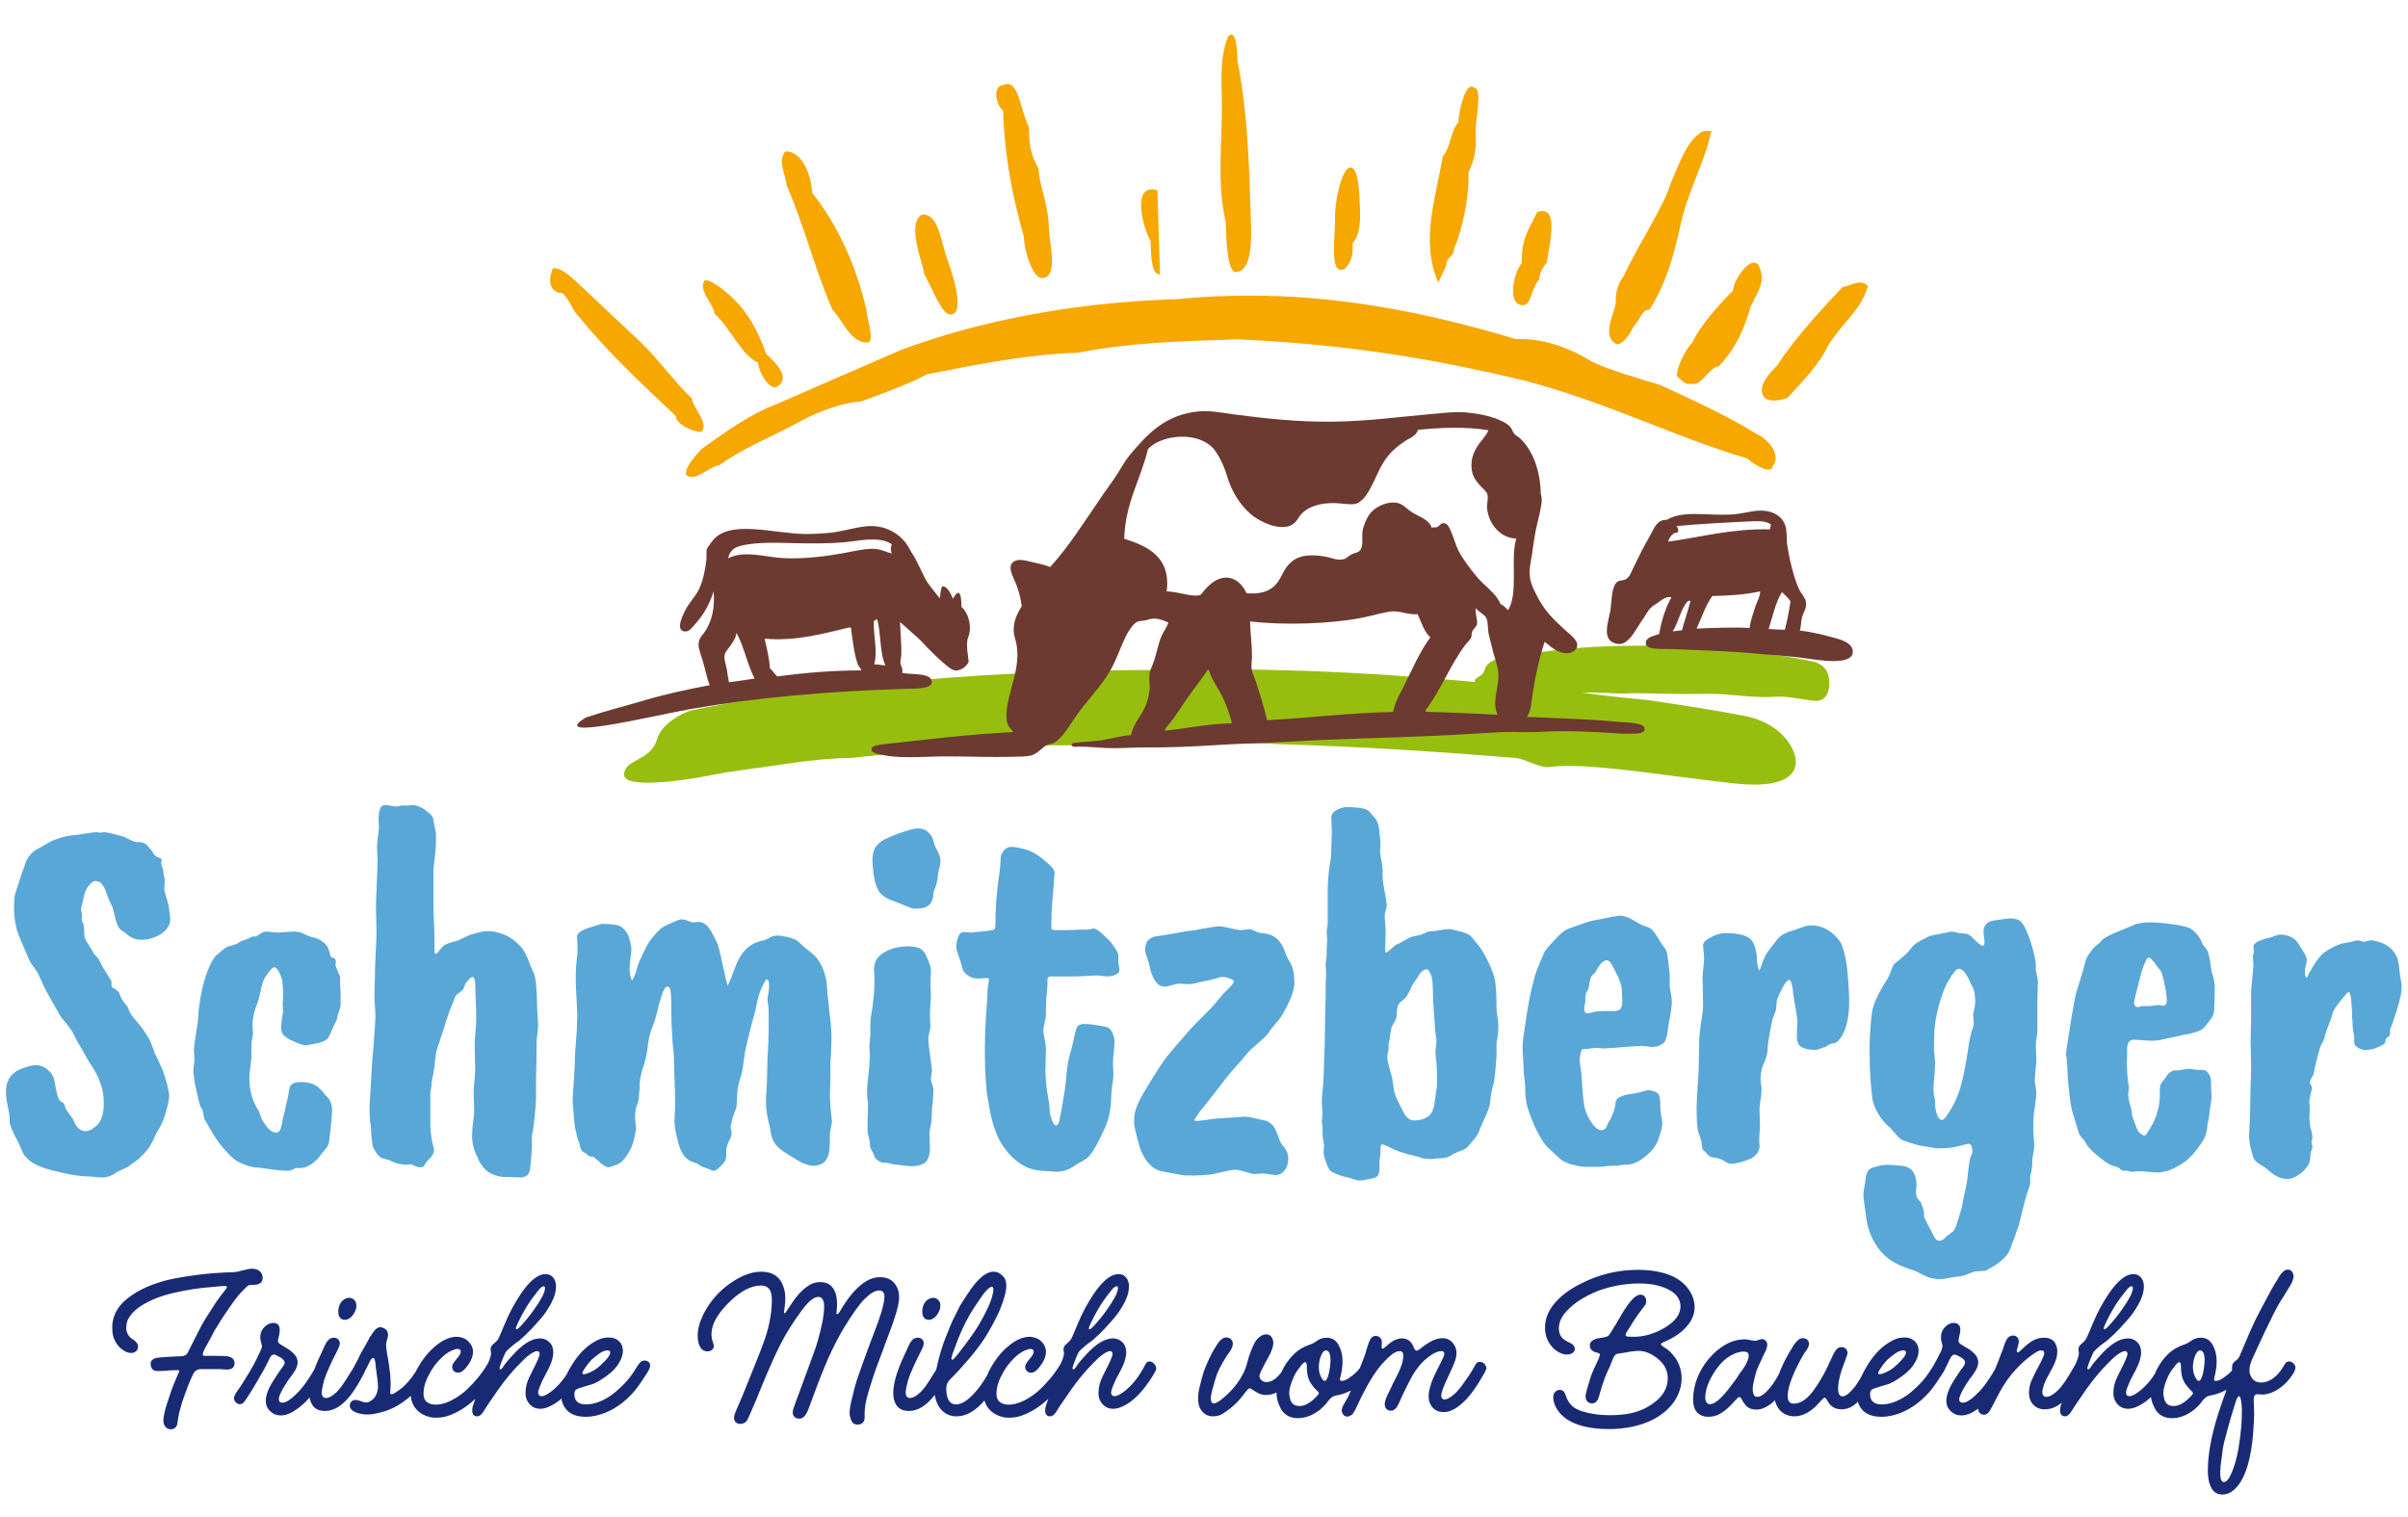 <svg clip-rule="evenodd" fill-rule="evenodd" stroke-linejoin="round" stroke-miterlimit="2" viewBox="0 0 200 126" xmlns="http://www.w3.org/2000/svg"><path d="m718.219 443.579c-.728.813-1.716 1.64-2.966 2.479-.855.561-1.612.842-2.271.842-.342-.024-.512-.232-.512-.622 0 .024.097-.367.292-1.172.367-1.612.55-3.113.55-4.505 0-1.953-.427-3.692-1.282-5.218-.854-1.526-2.112-2.289-3.772-2.289-1.245 0-2.344.378-3.296 1.135-.683.489-1.404.855-2.16 1.099-1.954.659-3.602 1.636-4.944 2.93-1.882 1.842-3.313 3.971-4.292 6.388-.212.328-.429.652-.652.972-1.123 1.612-2.429 3.04-3.919 4.285-1.538 1.245-2.71 1.868-3.515 1.868-.757 0-1.135-.427-1.135-1.282.024-.293.183-.842.476-1.648.244-.635.561-1.379.952-2.234 1.318-2.417 2.148-4.053 2.49-4.907.61-1.489.915-2.808.915-3.955 0-1.343-.415-2.417-1.245-3.223-.83-.805-1.818-1.208-2.966-1.208-2.71 0-5.713 1.88-9.009 5.639-.39.391-1.037 1.136-1.941 2.234-.048.049-.122.147-.219.293l-.843 1.209c-.244.342-.464.512-.659.512s-.293-.146-.293-.439c.025-.293.366-1.27 1.026-2.93.512-1.294.866-2.063 1.062-2.307.293-.366 1.037-1.05 2.233-2.051.22-.195.544-.439.971-.732s.738-.513.934-.659c1.489-1.27 2.881-2.6 4.175-3.992 1.904-2.1 3.027-3.369 3.369-3.809 1.098-1.391 2.075-2.917 2.929-4.577.904-1.758 1.355-3.443 1.355-5.054 0-1.099-.299-2.02-.897-2.765-.598-.744-1.422-1.117-2.472-1.117-2.343 0-4.919 2.027-7.727 6.079-2.099 3.101-3.845 6.348-5.237 9.742-.097.195-.274.61-.531 1.245-.256.634-.457 1.123-.604 1.465-.561 1.294-.915 2.063-1.062 2.307-.195.317-.506.659-.934 1.025-.427.366-.714.623-.86.769-.391.464-.586.916-.586 1.355 0 .098.024.323.073.678.049.354.073.555.073.604 0 .586-.171 1.306-.512 2.16-.202.444-.4.911-.595 1.399-.111.194-.237.417-.376.671-.207.378-.36.64-.458.787-1.928 3.369-3.466 5.603-4.614 6.702-1.514 1.489-2.795 2.233-3.845 2.233-.855 0-1.282-.549-1.282-1.647 0-.147.025-.318.073-.513.147-.806.385-1.599.714-2.381.33-.781.818-1.757 1.465-2.929s1.044-1.905 1.19-2.197c.904-1.758 1.355-3.357 1.355-4.798 0-.952-.219-1.831-.659-2.637-.683-1.196-1.855-1.794-3.515-1.794-1.172-.024-2.307.244-3.406.806-.708.317-1.733 1.074-3.076 2.27-.781.757-1.27 1.209-1.465 1.355-.22.147-.403.22-.549.22-.196 0-.293-.116-.293-.348s.109-.72.329-1.465c.22-.744.33-1.263.33-1.556 0-.611-.171-1.093-.513-1.447s-.793-.531-1.355-.531c-.659.025-1.184.257-1.575.696-.195.195-.378.458-.549.787-.171.33-.305.617-.403.861-.097.244-.213.568-.348.97-.134.403-.225.702-.274.898-.147.293-.385.897-.714 1.812-.33.916-.592 1.618-.788 2.106-.308.803-.646 1.64-1.012 2.512-.299.51-.609 1.04-.929 1.59-1.416 2.319-2.771 4.174-4.065 5.566-2.343 2.441-4.113 3.662-5.31 3.662-.805 0-1.208-.378-1.208-1.135 0-.195.049-.415.146-.659.342-1.245 1.441-3.223 3.296-5.933.122-.098.403-.458.842-1.08.44-.623.751-1.087.934-1.392s.373-.708.568-1.208c.195-.501.293-.995.293-1.483 0-.293-.037-.58-.11-.861s-.159-.531-.256-.751c-.098-.22-.263-.47-.495-.751-.231-.28-.408-.482-.531-.604-.122-.122-.341-.311-.659-.567-.317-.257-.543-.434-.677-.531-.135-.098-.391-.257-.769-.476-.379-.22-.617-.354-.715-.403 0-.049-.262-.214-.787-.495-.525-.28-.873-.537-1.044-.769-.17-.232-.256-.494-.256-.787 0-.049.098-.574.293-1.575.195-.757.293-1.355.293-1.794 0-1.489-.72-2.234-2.161-2.234-.683 0-1.33.22-1.941.659-1.391.952-2.087 2.307-2.087 4.065 0 .415.049.818.147 1.208.244.806.366 1.307.366 1.502 0 .049-.025.098-.073.146 0 .342-.147.843-.44 1.502-.61 1.196-1.135 2.222-1.575 3.076-.345.55-.6 1.017-.764 1.403-.183.264-.379.565-.591.904-1.245 2.051-2.539 3.748-3.881 5.091-1.856 1.855-3.382 3.161-4.578 3.918-2.661 1.709-5.188 2.563-7.581 2.563-2.441-.024-3.662-1.11-3.662-3.259 0-.635.147-1.098.44-1.391.293-.269 1.233-.629 2.82-1.081 1.586-.451 2.624-.775 3.112-.97.782-.342 1.697-.867 2.747-1.575 2.099-1.391 3.625-2.759 4.578-4.101 1.196-1.709 1.794-3.309 1.794-4.798 0-1.269-.421-2.289-1.263-3.058-.843-.769-1.886-1.153-3.132-1.153-1.196 0-2.246.195-3.149.586-3.467 1.513-6.445 4.345-8.936 8.496-.764 1.26-1.393 2.454-1.886 3.581-.158.266-.273.458-.347.575-.147.232-.409.647-.788 1.245-.378.599-.732 1.099-1.062 1.502-.329.403-.689.799-1.08 1.19-1.05 1.099-1.929 1.648-2.637 1.648-.952 0-1.428-.83-1.428-2.49.024-2.344.757-5.286 2.197-8.826.537-1.416.806-2.27.806-2.563 0-.367-.073-.672-.22-.916-.342-.635-.915-.952-1.721-.952-.464 0-.891.146-1.282.439-.537.391-1.159 1.416-1.867 3.077-.196.488-.745 1.66-1.648 3.515-1.221 2.417-2.601 4.7-4.139 6.848-2.05 2.784-4.15 4.175-6.298 4.175-1.294.025-1.941-.793-1.941-2.453 0-2.369 1.147-5.799 3.442-10.291.537-1.099 1.209-2.295 2.014-3.589.098-.098.25-.299.458-.604.207-.305.36-.543.458-.714.097-.171.195-.397.293-.678.097-.28.146-.543.146-.787s-.049-.488-.146-.733c-.342-.708-.94-1.062-1.795-1.062-.366 0-.72.074-1.062.22-.146.098-.305.226-.476.385-.171.158-.317.299-.439.421s-.275.293-.458.513c-.183.219-.311.378-.385.476-.073.097-.183.286-.329.567-.147.281-.244.446-.293.495-1.367 2.099-2.6 4.443-3.699 7.031-.225.547-.424 1.051-.596 1.51l-.136.248c-1.197 2.148-2.417 3.845-3.662 5.09-1.148 1.196-2.173 1.794-3.077 1.794-.952 0-1.428-.878-1.428-2.636 0-.904.33-2.527.989-4.871.146-.586.342-1.166.586-1.739.244-.574.58-1.3 1.007-2.179s.69-1.465.787-1.758c.049-.122.177-.366.385-.733.207-.366.36-.677.458-.933.097-.257.195-.562.293-.916.097-.354.146-.677.146-.97 0-.44-.165-.837-.494-1.191-.33-.354-.739-.531-1.227-.531-.195 0-.549.092-1.062.275s-.916.275-1.209.275-.793-.08-1.501-.238c-.708-.159-1.257-.238-1.648-.238-2.075 0-4.065.525-5.969 1.574-2.051 1.099-3.906 2.649-5.567 4.651-1.562 1.807-2.789 3.852-3.68 6.134-.891 2.283-1.337 4.572-1.337 6.867 0 2.124.574 3.637 1.721 4.541.855.659 1.905.989 3.15.989.708 0 1.428-.098 2.161-.293 1.757-.562 3.564-1.844 5.419-3.846.049-.048.287-.311.715-.787.427-.476.762-.824 1.007-1.044.244-.219.439-.329.586-.329.219 0 .427.146.622.439.635 1.27 1.294 2.179 1.978 2.728.683.55 1.696.824 3.039.824 1.392-.024 2.942-.683 4.651-1.977.377-.316.739-.643 1.087-.983.131.586.324 1.145.579 1.679.525 1.098 1.288 1.947 2.289 2.545s2.1.897 3.296.897c2.344 0 4.651-1.074 6.921-3.223.245-.244.769-.817 1.575-1.721.586-.659 1.001-.989 1.245-.989.269.025.501.257.696.696.415.757.818 1.331 1.209 1.721.952.855 2.099 1.282 3.442 1.282 1.294 0 2.49-.354 3.589-1.062.525-.329 1.078-.785 1.658-1.368.061.228.131.452.209.672 1.148 2.759 3.577 4.139 7.288 4.139 1.099 0 2.197-.123 3.296-.367 4.004-.903 7.678-3.051 11.023-6.445 1.294-1.294 2.588-2.966 3.882-5.017 1.074-1.563 1.709-2.539 1.904-2.93.066-.146.126-.284.179-.413.071-.129.152-.284.242-.466l.311-.622c.147-.269.361-.714.641-1.337.281-.622.519-1.08.714-1.373.342-.611.733-.916 1.172-.916.318.025.647.135.989.33.049 0 .226.085.531.256s.531.305.678.403c.146.098.329.232.549.403s.378.348.476.531.146.372.146.568c0 .244-.061.506-.183.787s-.329.592-.622.934-.464.561-.513.659c-.366.561-1.001 1.514-1.904 2.856-1.831 2.808-2.747 5.164-2.747 7.068 0 1.294.464 2.393 1.392 3.296s2.063 1.355 3.406 1.355c1.489 0 3.064-.574 4.724-1.721.223-.148.446-.303.668-.464-.006.062-.009.119-.009.171 0 .537.189.97.568 1.3.378.33.787.494 1.226.494.66 0 1.209-.305 1.648-.915.196-.195.574-.842 1.136-1.941.244-.464.579-1.105 1.007-1.923.427-.818.689-1.324.787-1.519 1.367-2.613 2.795-4.822 4.285-6.629 1.904-2.246 3.759-4.065 5.566-5.456 1.489-1.148 2.564-1.844 3.223-2.088.293-.049.537-.073.732-.073.61-.024.916.268.916.879-.025.268-.11.598-.257.989-.39 1.001-.988 2.221-1.794 3.662-.855 1.611-1.502 2.917-1.941 3.918-.586 1.343-.879 2.686-.879 4.029-.024 1.391.317 2.539 1.025 3.442.953 1.269 2.308 1.904 4.065 1.904 1.001-.024 1.929-.207 2.784-.549.87-.356 1.742-.886 2.616-1.589-.02.061-.038.114-.053.161-.342.854-.513 1.635-.513 2.343 0 1.246.55 1.868 1.648 1.868.562 0 1.136-.403 1.722-1.208.048-.098.524-.843 1.428-2.234.342-.537 1.489-2.21 3.442-5.017 2.271-3.223 4.627-6.055 7.068-8.496 1.733-1.807 3.101-2.955 4.102-3.443.512-.293.94-.439 1.281-.439.562-.025.843.293.843.952-.025.366-.257 1.05-.696 2.051-.488 1.098-1.306 2.771-2.454 5.017-.903 1.733-1.355 3.528-1.355 5.383 0 1.709.647 3.088 1.941 4.138.757.586 1.66.879 2.71.879.732 0 1.502-.146 2.307-.439 1.709-.66 3.284-1.661 4.724-3.003.109-.099.216-.198.323-.298.18 1.241.597 2.464 1.252 3.667 1.123 2.051 2.954 3.076 5.493 3.076 2.442 0 4.834-.94 7.178-2.82.635-.561 1.233-1.147 1.794-1.758.049-.097.251-.372.605-.824.354-.451.653-.775.897-.97.488-.488 1.086-.781 1.794-.879.952-.171 1.831-.403 2.637-.696.904-.356 1.736-.739 2.494-1.15-.905 2.48-1.773 4.987-2.604 7.522-2.246 7.007-3.369 13.159-3.369 18.457 0 1.905.281 3.504.842 4.798.733 1.806 2.002 2.71 3.809 2.71 1.343 0 2.576-.501 3.699-1.502 1.904-1.636 3.405-4.382 4.504-8.24.757-2.758 1.282-5.859 1.575-9.301.244-2.954.366-5.262.366-6.922 0-.879-.025-1.721-.073-2.527-.049-.805-.074-1.428-.074-1.867-.024-1.123.391-1.685 1.246-1.685.219 0 .506.019.86.055.354.037.629.055.824.055.879-.024 1.868-.256 2.966-.696 2.857-1.245 5.188-3.393 6.995-6.445.293-.61.439-1.135.439-1.575 0-.39-.213-.799-.64-1.227-.428-.427-.861-.64-1.3-.64-.66-.025-1.16.293-1.502.952-.268.439-.574.94-.915 1.501-2.002 2.857-4.224 4.285-6.665 4.285-1.148 0-2.045-.397-2.692-1.19-.647-.794-.971-1.691-.971-2.692-.024-1.123.318-2.429 1.026-3.918 2.002-4.395 3.406-7.422 4.211-9.082 1.807-3.833 3.284-6.727 4.431-8.68.245-.366.66-1.025 1.246-1.977.585-.952 1.025-1.673 1.318-2.161.048-.098.244-.421.586-.97.342-.55.567-.94.677-1.172s.238-.562.385-.989c.146-.427.22-.836.22-1.227-.049-.537-.232-1.007-.55-1.41-.317-.403-.757-.604-1.318-.604-.318 0-.61.073-.879.22-.269.146-.543.372-.824.677s-.494.543-.641.714c-.146.171-.348.483-.604.934-.256.452-.409.727-.458.824-.928 1.392-2.417 4.041-4.468 7.947-1.269 2.417-2.026 3.87-2.27 4.358-1.245 2.563-2.564 5.542-3.955 8.935-.098.196-.287.641-.568 1.337s-.513 1.245-.696 1.648-.396.726-.641.971c-.097.097-.36.323-.787.677s-.702.665-.824.934c-.122.268-.183.683-.183 1.245zm-2.6 35.621c-.659 0-1.038-.696-1.135-2.087-.049-.904-.025-1.88.073-2.93.293-2.173.537-4.065.732-5.676.196-1.246.672-3.199 1.429-5.86.708-2.612 1.257-4.541 1.648-5.786.122-.415.402-1.318.842-2.71.244-.683.39-1.123.439-1.318.318-.708.598-1.062.843-1.062.244 0 .451.488.622 1.465.171.976.256 2.014.256 3.112.025 3.809-.366 8.008-1.171 12.598-.367 2.051-.904 4.077-1.612 6.079-.439 1.196-.854 2.124-1.245 2.783-.586.928-1.16 1.392-1.721 1.392zm-655.737-16.846c.488 0 .933-.189 1.336-.567.403-.379.629-.873.678-1.484.195-1.44.39-2.563.586-3.369.317-1.245.622-2.343.915-3.296.586-1.733 1.233-3.503 1.941-5.31.342-.927.867-2.136 1.575-3.625.513-1.05 1.367-1.575 2.563-1.575h6.153c.195.049.464.073.805.073.513.049.891.074 1.136.074.463 0 .866-.049 1.208-.147.903-.293 1.355-.94 1.355-1.941 0-1.343-1.001-2.087-3.003-2.234-.928-.048-2.063-.073-3.406-.073h-3.222c-.342-.024-.513-.159-.513-.403 0-.39.195-.988.586-1.794.049-.049.299-.495.751-1.337.451-.842.732-1.367.842-1.575.11-.207.287-.531.531-.97.439-.854.806-1.562 1.099-2.124.317-.439.677-1.007 1.08-1.703s.629-1.068.677-1.117c.147-.268.367-.616.66-1.044.293-.427.488-.714.586-.86.659-1.001 1.342-2.002 2.05-3.003.928-1.343 1.746-2.441 2.454-3.296.391-.488.867-1.013 1.428-1.575.855-.903 1.477-1.476 1.868-1.721.171-.097.5-.146.989-.146h.512c2.002 0 3.003-.745 3.003-2.234 0-.855-.299-1.557-.897-2.106s-1.495-.824-2.692-.824c-.439 0-1.635.244-3.588.733-.416.146-.672.219-.77.219-.39.073-.915.135-1.574.183-1.245 0-3.272.098-6.079.293-3.858.293-7.959.843-12.305 1.648-1.831.341-3.601.793-5.31 1.355-1.88.586-3.674 1.306-5.383 2.161-2.222 1.147-4.102 2.417-5.64 3.808-2.539 2.417-3.809 5.201-3.809 8.35-.024 1.807.293 3.284.953 4.431.659 1.221 1.464 2.136 2.417 2.747.878.659 1.794.989 2.746.989.61 0 1.117-.196 1.52-.586.403-.391.604-.867.604-1.429 0-.854-.549-1.635-1.648-2.343-.415-.244-.696-.44-.842-.586-.855-.855-1.282-1.88-1.282-3.076.024-.904.159-1.685.403-2.344.83-1.758 2.222-3.284 4.175-4.578 1.44-.928 3.088-1.77 4.944-2.527 1.66-.659 3.442-1.208 5.346-1.648 2.393-.561 4.59-.988 6.592-1.281 2.246-.342 4.492-.586 6.738-.733 1.465-.171 2.576-.256 3.333-.256.439.024.659.134.659.329 0 .147-.171.44-.513.879-1.611 2.002-2.966 3.882-4.065 5.64-2.001 3.052-3.356 5.298-4.064 6.738-2.54 4.956-3.833 7.508-3.882 7.654-.342.757-1.062 1.16-2.161 1.209-.415 0-1.05.024-1.904.073-2.539.098-4.334.22-5.384.366-.659.049-1.184.22-1.574.513-.562.293-.843.769-.843 1.428.025 1.562.782 2.344 2.271 2.344.537 0 1.282-.025 2.234-.074 1.147-.146 2.551-.219 4.211-.219.293 0 .44.097.44.293 0 .097-.098.342-.293.732-.366.806-.672 1.514-.916 2.124-.879 2.051-1.697 4.297-2.453 6.738-.513 1.539-.843 2.637-.989 3.296-.293 1.343-.44 2.32-.44 2.93 0 .757.214 1.41.641 1.959.428.55 1.044.824 1.85.824zm459.192-.073c4.101 0 7.824-.586 11.169-1.758 2.393-.805 4.517-1.953 6.372-3.442 2.905-2.295 4.736-5.091 5.493-8.386.195-.855.293-1.734.293-2.637 0-1.929-.452-3.748-1.355-5.457-.708-1.245-1.611-2.368-2.71-3.369-.488-.415-1.135-.866-1.941-1.355-.39-.268-.586-.525-.586-.769-.024-.146.244-.342.806-.586 1.221-.512 1.978-.866 2.271-1.062 1.44-.781 2.685-1.623 3.735-2.527 1.733-1.562 2.881-3.173 3.442-4.834.318-.879.476-1.794.476-2.746-.024-2.1-.683-4.029-1.977-5.786-1.489-2.1-3.638-3.65-6.446-4.651-2.685-1.001-6.005-1.502-9.96-1.502-6.25.049-12.146 1.477-17.688 4.285-3.248 1.587-5.848 3.406-7.801 5.457-2.612 2.709-3.918 5.615-3.918 8.715 0 2.832 1.05 5.176 3.149 7.032 1.319 1.049 2.6 1.574 3.845 1.574.684 0 1.276-.158 1.777-.476.5-.317.75-.757.75-1.318 0-.391-.122-.739-.366-1.044s-.47-.518-.677-.641c-.208-.121-.531-.28-.971-.476-1.514-.708-2.441-1.587-2.783-2.636-.195-.538-.293-1.111-.293-1.722-.024-1.88.769-3.698 2.38-5.456 1.807-1.978 4.114-3.687 6.922-5.127 2.905-1.489 6.03-2.539 9.375-3.15 2.392-.439 4.687-.659 6.884-.659 4.2-.025 7.654.793 10.364 2.454 1.953 1.269 2.93 2.905 2.93 4.907-.024 2.588-1.807 4.907-5.347 6.958-3.198 1.807-6.372 2.71-9.521 2.71-1.099 0-1.819-.03-2.161-.092-.342-.061-.513-.238-.513-.531 0-.097.037-.231.11-.402.074-.171.147-.318.22-.44s.208-.348.403-.677c.195-.33.39-.617.586-.861.708-1.221 1.562-2.551 2.563-3.992.244-.341.623-.842 1.136-1.501.512-.659.891-1.16 1.135-1.502.293-.439.439-.933.439-1.483 0-.549-.171-1.013-.512-1.391-.342-.379-.794-.568-1.355-.568-.855 0-1.783.574-2.784 1.721-.512.562-1.019 1.203-1.519 1.923-.501.72-.885 1.306-1.154 1.758-.269.451-.702 1.19-1.3 2.215-.598 1.026-.97 1.66-1.117 1.905-.366.488-.745 1.11-1.135 1.867-.659.952-1.013 1.477-1.062 1.575-.391.366-.964.598-1.721.696-.147.049-.446.097-.898.146-.451.049-.75.098-.897.147-1.709.366-2.563 1.123-2.563 2.27 0 .904.476 1.575 1.428 2.014.048.049.133.086.256.11.122.025.287.061.495.11.207.049.36.098.457.147.391.146.586.317.586.512 0 .098-.097.452-.293 1.062-.268.562-.647 1.392-1.135 2.491-.561 1.147-1.062 2.319-1.501 3.515-.22.708-.635 2.112-1.245 4.212-.269.854-.403 1.525-.403 2.014 0 .757.201 1.33.604 1.721s.885.586 1.446.586c.66.024 1.185-.244 1.575-.806.244-.293.44-.677.586-1.153.147-.476.299-1.02.458-1.63s.287-1.038.384-1.282c.635-2.197 1.526-4.492 2.674-6.884.097-.245.262-.66.494-1.246s.452-1.104.659-1.556c.208-.452.458-.8.751-1.044.195-.195.94-.366 2.234-.512.488-.049 1.184-.171 2.087-.367 1.245-.195 2.198-.293 2.857-.293.683 0 1.355.074 2.014.22 1.367.391 2.673 1.062 3.918 2.014 2.344 1.807 3.516 3.955 3.516 6.446 0 3.418-1.794 6.274-5.383 8.569-2.295 1.514-4.895 2.49-7.801 2.93-1.709.244-3.466.366-5.273.366-1.343 0-2.661-.073-3.955-.22-3.711-.464-6.336-1.294-7.874-2.49-1.001-.781-1.782-2.002-2.343-3.662-.342-1.148-.965-1.721-1.868-1.721-.586 0-1.08.219-1.483.659-.403.439-.604 1.013-.604 1.721 0 1.367.476 2.747 1.428 4.138 1.489 2.197 3.857 3.797 7.104 4.798 2.564.805 5.615 1.208 9.156 1.208zm-240.015-1.428c1.709 0 2.49-.952 2.344-2.857-.051-.903.047-2.185.293-3.845.317-1.782 1.196-4.822 2.636-9.119.489-1.464 1.136-3.247 1.941-5.346.806-2.1 1.331-3.528 1.575-4.285.098-.342.549-1.55 1.355-3.625.806-2.076 1.379-3.687 1.721-4.834 1.001-2.954 1.502-5.201 1.502-6.739 0-1.611-.403-2.99-1.209-4.138-1.099-1.538-2.722-2.307-4.871-2.307-1.513-.024-3.015.415-4.504 1.318-2.563 1.563-5.09 4.346-7.58 8.35-.048.098-.206.372-.477.824-.268.452-.494.787-.677 1.007s-.324.33-.421.33c-.196 0-.293-.122-.293-.367 0-.17.024-.378.073-.622.098-1.001.147-1.648.147-1.941 0-1.587-.196-2.93-.586-4.028-.855-2.198-2.405-3.296-4.651-3.296-1.367-.025-2.576.293-3.626.952-1.391.806-2.832 2.136-4.321 3.992-.293.341-1.367 1.916-3.223 4.724-.171.195-.28.293-.329.293-.147 0-.22-.122-.22-.367 0-.097.061-.585.183-1.464s.183-1.416.183-1.612c.171-2.026-.049-3.808-.659-5.346-1.099-3.003-3.442-4.505-7.031-4.505-3.516.025-7.3 1.636-11.353 4.834-3.027 2.442-5.42 5.432-7.178 8.972-1.147 2.369-1.721 4.602-1.721 6.702-.024 1.733.367 3.101 1.172 4.102.464.561 1.123.842 1.978.842.537 0 1.007-.159 1.41-.476.402-.318.604-.781.604-1.392 0-.146-.147-.622-.44-1.428-.219-.708-.329-1.44-.329-2.197 0-3.125 1.929-6.568 5.786-10.327 3.564-3.467 6.897-5.201 9.998-5.201 1.416 0 2.404.525 2.966 1.575.366.757.549 1.782.549 3.076-.024 3.858-.732 7.886-2.124 12.085-.781 2.295-1.935 5.31-3.461 9.046-1.525 3.735-2.569 6.323-3.131 7.763-.048.196-.818 2.014-2.307 5.457-.708 1.587-1.062 2.661-1.062 3.223 0 .659.196 1.153.586 1.483.391.329.867.494 1.428.494.855 0 1.563-.354 2.124-1.062.245-.415.843-1.746 1.795-3.992.659-1.44 1.587-3.662 2.783-6.665 2.417-5.859 4.431-10.388 6.042-13.586 1.709-3.394 4.017-7.068 6.922-11.023 2.099-2.832 3.845-4.248 5.237-4.248 1.245 0 1.867 1.025 1.867 3.076 0 1.538-.219 3.357-.659 5.457-.757 3.466-1.587 6.445-2.49 8.935-.903 2.539-2.478 6.836-4.724 12.891-1.099 2.881-1.746 4.651-1.941 5.31-.147.464-.22.867-.22 1.208 0 .611.196 1.099.586 1.465.391.366.891.549 1.502.549 1.001 0 1.831-.671 2.49-2.014.195-.39.818-2.014 1.868-4.87 1.66-4.566 3.259-8.618 4.797-12.158 1.758-3.931 3.491-7.3 5.2-10.108 2.759-4.468 4.907-7.471 6.445-9.009 1.856-1.855 3.406-2.783 4.651-2.783 1.343 0 1.916.855 1.721 2.564-.194 2.246-1.269 5.847-3.222 10.803-.659 1.636-1.917 5.029-3.772 10.18-1.05 2.93-1.648 4.639-1.795 5.127-.463 1.441-.915 3.138-1.355 5.091-.634 2.392-.952 4.114-.952 5.163 0 .952.196 1.844.586 2.674.391.83 1.013 1.245 1.868 1.245zm133.923-10.25v.033c0 1.733.452 3.43 1.355 5.09 1.123 2.051 2.954 3.076 5.493 3.076 2.442 0 4.834-.94 7.178-2.82.635-.561 1.233-1.147 1.795-1.758.048-.097.25-.372.604-.824.354-.451.653-.775.897-.97.488-.488 1.086-.781 1.794-.879.953-.171 1.831-.403 2.637-.696.724-.285 1.401-.587 2.032-.907-.439.924-.799 1.703-1.08 2.335-.146.293-.384.721-.714 1.282-.329.562-.567.965-.714 1.209-.293.61-.439 1.135-.439 1.574 0 .342.073.635.219.879.342.757.891 1.111 1.648 1.062.244 0 .495-.073.751-.219.256-.147.47-.281.641-.403s.36-.36.568-.714c.207-.354.347-.592.421-.714.073-.123.207-.391.402-.806l.293-.659c1.197-2.515 2.076-4.273 2.637-5.274 2.197-4.15 4.395-7.275 6.592-9.375.635-.683 1.331-1.306 2.087-1.867.855-.586 1.612-.879 2.271-.879.757 0 1.135.476 1.135 1.428 0 1.099-.281 2.368-.842 3.808-.244.708-.708 1.722-1.392 3.04-.683 1.318-1.074 2.075-1.172 2.271-.146.415-.39.958-.732 1.629-.342.672-.653 1.3-.934 1.886s-.494 1.123-.641 1.611c-.146.513-.219.94-.219 1.282 0 .44.097.83.292 1.172.342.61.916.916 1.722.916.952-.025 1.757-.757 2.417-2.198.39-.805.683-1.452.879-1.941.415-.952 1.269-2.697 2.563-5.236 1.001-2.002 2.026-3.626 3.076-4.871 1.099-1.367 2.393-2.551 3.882-3.552 1.245-.83 2.319-1.245 3.223-1.245.659-.025.988.293.988.952 0 .317-.354 1.172-1.062 2.563l-1.355 2.71c-1.098 2.149-1.818 3.943-2.16 5.384-.293 1.001-.44 1.928-.44 2.783 0 1.001.196 1.88.586 2.636.855 1.636 2.259 2.454 4.212 2.454 1.587 0 3.235-.671 4.944-2.014 2.343-1.758 4.663-4.614 6.958-8.569 1.171-1.905 1.757-3.052 1.757-3.443-.024-.464-.232-.915-.622-1.355-.342-.439-.842-.659-1.502-.659-.293 0-.537.049-.732.147-.293.146-.72.769-1.282 1.867-.805 1.441-1.855 3.04-3.149 4.798-1.294 1.855-2.49 3.186-3.589 3.991-1.05.806-1.856 1.209-2.417 1.209-.757 0-1.135-.427-1.135-1.282.024-.952.683-2.783 1.977-5.493 1.343-2.832 2.112-4.578 2.307-5.237.391-1.001.586-1.929.586-2.783 0-.879-.195-1.673-.586-2.381-.879-1.611-2.172-2.417-3.881-2.417-1.612 0-3.492.745-5.64 2.234-.195.122-.519.379-.971.769-.451.391-.824.66-1.117.806-.219.122-.402.183-.549.183-.097 0-.195-.03-.293-.091-.097-.061-.183-.153-.256-.275s-.134-.22-.183-.293-.11-.195-.183-.366c-.074-.171-.11-.281-.11-.33-.757-1.709-1.99-2.563-3.699-2.563-1.538.024-3.137.805-4.797 2.343-.708.635-1.16.953-1.355.953-.196 0-.293-.22-.293-.66l.073-1.428c0-.317-.049-.598-.146-.842-.391-.781-1.014-1.172-1.868-1.172-.757.024-1.355.464-1.795 1.318-.317.611-.647 1.532-.988 2.765-.342 1.233-.586 2.021-.733 2.362-.538 1.396-1.026 2.66-1.466 3.792-.736 1.081-1.944 2.185-3.624 3.313-.855.561-1.611.842-2.271.842-.341-.024-.512-.232-.512-.622 0 .024.097-.367.293-1.172.366-1.612.549-3.113.549-4.505 0-1.953-.427-3.692-1.282-5.218-.854-1.526-2.112-2.289-3.772-2.289-1.245 0-2.344.378-3.296 1.135-.683.489-1.403.855-2.16 1.099-1.953.659-3.601 1.636-4.944 2.93-1.74 1.702-3.093 3.65-4.061 5.843-.633.867-1.33 1.592-2.091 2.177-.855.659-1.783.988-2.784.988-.586 0-1.092-.195-1.519-.586-.428-.39-.641-.866-.641-1.428 0-.415.549-1.648 1.648-3.699.854-1.538 1.477-2.709 1.867-3.515.611-1.343.916-2.417.916-3.223 0-.805-.202-1.471-.604-1.996-.403-.525-.959-.787-1.667-.787-1.001 0-1.977.525-2.929 1.575-.586.708-1.16 1.782-1.722 3.222-.561 1.368-.988 2.625-1.281 3.772-.342 1.392-.757 2.588-1.245 3.589-1.099 2.295-2.576 4.37-4.432 6.226-1.098 1.098-2.026 1.928-2.783 2.49-1.001.781-1.782 1.172-2.344 1.172-.634 0-.952-.549-.952-1.648 0-.44.122-1.209.367-2.307.317-1.221.695-2.551 1.135-3.992.537-1.929 1.709-4.297 3.515-7.104.098-.147.373-.537.824-1.172.452-.635.763-1.166.934-1.593.171-.428.257-.861.257-1.3 0-.537-.196-.995-.586-1.374-.391-.378-.891-.567-1.502-.567-.854 0-1.66.5-2.417 1.501-.488.659-1.159 1.734-2.014 3.223-1.099 2.099-2.026 4.175-2.783 6.225-.342 1.05-.757 2.601-1.245 4.651-.367 1.294-.55 2.564-.55 3.809 0 1.611.306 2.844.916 3.699.928 1.391 2.197 2.087 3.808 2.087 1.148 0 2.149-.244 3.003-.732 2.271-1.416 4.175-3.028 5.713-4.834.342-.391 1.062-1.306 2.161-2.747.366-.415.671-.622.915-.622.147 0 .318.067.513.201s.446.299.751.494c.305.196.507.318.604.367 1.099.708 2.173 1.062 3.223 1.062 1.23 0 2.378-.268 3.442-.802zm-251.953-9.21c-.116.17-.245.364-.384.582-.306.476-.531.836-.678 1.08-.684 1.05-1.453 2.075-2.307 3.076-2.002 2.344-3.699 4.016-5.09 5.017-3.028 2.222-5.762 3.333-8.204 3.333-1.147 0-2.081-.281-2.801-.843-.72-.561-1.08-1.44-1.08-2.636 0-.83.097-1.648.293-2.454.293-1.147.72-2.246 1.281-3.296 1.05-2.197 2.503-4.175 4.358-5.932.952-.904 1.953-1.6 3.003-2.088.806-.366 1.453-.549 1.941-.549.684 0 1.026.305 1.026.915 0 .537-.525 1.404-1.575 2.6-.781.904-1.172 1.636-1.172 2.198 0 .488.171.921.513 1.3.341.378.793.567 1.355.567.415 0 .793-.097 1.135-.293.683-.415 1.452-1.245 2.307-2.49.903-1.343 1.355-2.636 1.355-3.882 0-.952-.281-1.806-.842-2.563-.635-.903-1.429-1.526-2.381-1.868-.683-.244-1.379-.366-2.087-.366-.464 0-.916.049-1.355.147-2.002.39-4.126 1.635-6.372 3.735-1.66 1.514-3.211 3.54-4.651 6.079-.21.383-.406.764-.587 1.142-.063.1-.124.195-.182.286-1.44 2.149-2.857 3.797-4.248 4.944-1.709 1.343-2.808 2.014-3.296 2.014-.317 0-.476-.22-.476-.659 0-.098.024-.244.073-.439.049-.562.073-1.416.073-2.564 0-.903-.048-1.855-.146-2.856-.244-2.246-.562-4.346-.952-6.299-.22-1.148-.33-2.173-.33-3.076 0-.391.104-.916.311-1.575.208-.659.312-1.135.312-1.428 0-1.05-.476-1.795-1.428-2.234-.367-.195-.721-.293-1.063-.293-.952 0-1.977.952-3.076 2.856l-.146.147c-.342.683-.818 1.562-1.428 2.637-.611 1.074-1.087 1.892-1.429 2.453-.195.342-.427.806-.695 1.392-.269.586-.476 1.025-.623 1.318-.362.577-.625 1.064-.788 1.46-.039.067-.082.142-.127.225-.122.219-.208.378-.257.476-.146.293-.549.94-1.208 1.941-.952 1.562-1.783 2.844-2.491 3.845-1.049 1.489-2.197 2.612-3.442 3.369-.61.342-1.16.513-1.648.513-.903 0-1.355-.623-1.355-1.868.073-.928.33-2.197.769-3.809.293-1.001.891-2.502 1.795-4.504.781-1.709 1.452-3.088 2.014-4.138.805-1.538 1.208-2.57 1.208-3.095s-.171-.964-.512-1.318c-.342-.354-.794-.531-1.355-.531-.66 0-1.209.195-1.648.586-.269.268-.513.574-.733.915-.22.342-.39.641-.512.898-.123.256-.287.622-.495 1.098-.207.476-.36.812-.458 1.007-.903 1.929-1.526 3.321-1.867 4.175-.181.458-.349.906-.507 1.343-.286.486-.581.991-.885 1.514-1.416 2.319-2.771 4.174-4.065 5.566-2.295 2.441-4.065 3.662-5.31 3.662-.757 0-1.135-.378-1.135-1.135 0-.195.024-.415.073-.659.342-1.245 1.441-3.223 3.296-5.933.098-.098.372-.458.824-1.08.452-.623.769-1.087.952-1.392s.372-.708.568-1.208c.195-.501.293-.995.293-1.483 0-.293-.037-.58-.11-.861s-.159-.531-.257-.751c-.097-.22-.262-.47-.494-.751-.232-.28-.409-.482-.531-.604s-.348-.311-.677-.567c-.33-.257-.556-.434-.678-.531-.122-.098-.372-.257-.751-.476-.378-.22-.616-.354-.714-.403 0-.049-.262-.214-.787-.495-.525-.28-.873-.537-1.044-.769s-.256-.494-.256-.787c0-.049.122-.574.366-1.575.147-.757.22-1.355.22-1.794 0-1.489-.696-2.234-2.088-2.234-.683 0-1.355.22-2.014.659-1.416.952-2.124 2.307-2.124 4.065.025.415.086.818.183 1.208.244.806.367 1.307.367 1.502v.146c-.074.342-.257.843-.55 1.502-.146.244-.354.677-.622 1.3-.269.623-.501 1.105-.696 1.446-.269.562-.928 1.771-1.978 3.626-.244.391-.665 1.074-1.263 2.051-.598.976-.946 1.538-1.044 1.684-.464.708-.921 1.398-1.373 2.069-.452.672-.751 1.105-.897 1.3-.342.611-.513 1.087-.513 1.429 0 .561.201 1.031.604 1.41.403.378.824.567 1.264.567.561-.024.988-.232 1.281-.622.513-.635 1.319-1.831 2.417-3.589 1.221-2.002 2.185-3.65 2.893-4.944.928-1.538 1.514-2.588 1.758-3.149.147-.269.366-.702.659-1.301.293-.598.513-1.043.66-1.336.366-.611.769-.916 1.208-.916.318.025.647.135.989.33.049.049.171.122.366.22l.44.219c.097.049.25.135.457.257.208.122.36.232.458.329.098.098.208.214.33.348s.219.275.293.421c.073.147.11.269.11.367 0 .244-.074.506-.22.787-.147.281-.354.592-.623.934-.268.342-.427.561-.476.659-.415.561-1.05 1.514-1.904 2.856-1.88 2.808-2.82 5.164-2.82 7.068 0 1.294.464 2.393 1.392 3.296.927.903 2.063 1.355 3.405 1.355 1.49 0 3.064-.574 4.725-1.721 1.543-1.021 3.039-2.359 4.487-4.014.152 1.005.487 1.867 1.006 2.586.805 1.147 2.111 1.721 3.918 1.721 2.808 0 5.505-1.648 8.093-4.944 1.099-1.44 2.1-2.966 3.003-4.578.147-.293.373-.708.678-1.245s.506-.903.604-1.098c.229-.447.409-.839.54-1.175l.009-.016c.098-.158.226-.396.385-.714l.311-.622c.391-.855.659-1.404.806-1.648.366-.611.671-.916.915-.916.098 0 .196.025.293.074.147.146.293.598.44 1.355 0 .146.024.408.073.787.049.378.073.641.073.787.464 3.15.696 5.213.696 6.189 0 .977-.226 1.905-.677 2.783-.452.879-1.081 1.514-1.886 1.905-.415.244-.843.366-1.282.366-.44 0-.989-.147-1.648-.44-.659-.244-1.209-.366-1.648-.366-.586 0-1.044.177-1.373.531-.33.354-.495.775-.495 1.264 0 .341.074.634.22.879.366.659 1.123 1.159 2.271 1.501 1 .317 2.075.476 3.222.476.903 0 1.795-.11 2.674-.329 2.05-.391 3.93-1.014 5.639-1.868 1.812-.906 3.624-2.148 5.435-3.726.169 1.687.75 3.087 1.743 4.202.757.879 1.709 1.556 2.856 2.032 1.148.476 2.271.715 3.369.715 1.49 0 2.796-.196 3.919-.586 3.038-1.019 5.957-2.832 8.756-5.439-.239.664-.399 1.122-.48 1.374-.341.854-.512 1.635-.512 2.343 0 1.246.549 1.868 1.648 1.868.561 0 1.135-.403 1.721-1.208.049-.098.525-.843 1.428-2.234.342-.537 1.489-2.21 3.442-5.017 2.271-3.223 4.627-6.055 7.068-8.496 1.734-1.807 3.101-2.955 4.102-3.443.512-.293.94-.439 1.282-.439.561-.025.842.293.842.952-.025.366-.257 1.05-.696 2.051-.488 1.098-1.306 2.771-2.454 5.017-.903 1.733-1.355 3.528-1.355 5.383 0 1.709.647 3.088 1.941 4.138.757.586 1.66.879 2.71.879.733 0 1.502-.146 2.307-.439 1.632-.63 3.141-1.571 4.528-2.823.084.586.223 1.148.416 1.687 1.148 2.759 3.577 4.139 7.288 4.139 1.099 0 2.197-.123 3.296-.367 4.004-.903 7.678-3.051 11.023-6.445 1.294-1.294 2.588-2.966 3.882-5.017 1.074-1.563 1.708-2.539 1.904-2.93.342-.757.513-1.281.513-1.574 0-.415-.098-.745-.293-.989-.391-.44-.891-.659-1.502-.659-.317 0-.622.073-.915.219-.391.196-.989.94-1.795 2.234-1.245 2.051-2.539 3.748-3.882 5.091-1.855 1.855-3.381 3.161-4.577 3.918-2.661 1.709-5.188 2.563-7.581 2.563-2.441-.024-3.662-1.11-3.662-3.259 0-.635.146-1.098.439-1.391.293-.269 1.233-.629 2.82-1.081 1.587-.451 2.625-.775 3.113-.97.781-.342 1.697-.867 2.747-1.575 2.099-1.391 3.625-2.759 4.577-4.101 1.197-1.709 1.795-3.309 1.795-4.798 0-1.269-.421-2.289-1.264-3.058-.842-.769-1.886-1.153-3.131-1.153-1.196 0-2.246.195-3.149.586-3.467 1.513-6.446 4.345-8.936 8.496-.588.97-1.096 1.9-1.524 2.792-.16.243-.323.484-.49.723-1.123 1.612-2.429 3.04-3.918 4.285-1.538 1.245-2.71 1.868-3.516 1.868-.757 0-1.135-.427-1.135-1.282.024-.293.183-.842.476-1.648.244-.635.561-1.379.952-2.234 1.318-2.417 2.148-4.053 2.49-4.907.611-1.489.916-2.808.916-3.955 0-1.343-.415-2.417-1.245-3.223-.83-.805-1.819-1.208-2.967-1.208-2.71 0-5.713 1.88-9.008 5.639-.391.391-1.038 1.136-1.941 2.234-.049.049-.122.147-.22.293l-.842 1.209c-.245.342-.464.512-.66.512-.195 0-.293-.146-.293-.439.025-.293.367-1.27 1.026-2.93.513-1.294.867-2.063 1.062-2.307.293-.366 1.037-1.05 2.234-2.051.219-.195.543-.439.97-.732s.739-.513.934-.659c1.489-1.27 2.881-2.6 4.175-3.992 1.904-2.1 3.027-3.369 3.369-3.809 1.099-1.391 2.075-2.917 2.93-4.577.903-1.758 1.355-3.443 1.355-5.054 0-1.099-.299-2.02-.898-2.765-.598-.744-1.422-1.117-2.472-1.117-2.343 0-4.919 2.027-7.727 6.079-2.099 3.101-3.845 6.348-5.236 9.742-.098.195-.275.61-.531 1.245-.257.634-.458 1.123-.605 1.465-.561 1.294-.915 2.063-1.062 2.307-.195.317-.506.659-.933 1.025-.428.366-.715.623-.861.769-.391.464-.586.916-.586 1.355 0 .098.024.323.073.678.049.354.073.555.073.604 0 .586-.17 1.306-.512 2.16-.174.382-.345.781-.513 1.195zm143.242 1.959c-.205.33-.479.756-.822 1.278-.953 1.562-1.783 2.844-2.491 3.845-1.05 1.489-2.197 2.612-3.442 3.369-.61.342-1.16.513-1.648.513-.903 0-1.355-.623-1.355-1.868.073-.928.33-2.197.769-3.809.293-1.001.891-2.502 1.794-4.504.782-1.709 1.453-3.088 2.015-4.138.805-1.538 1.208-2.57 1.208-3.095s-.171-.964-.513-1.318c-.341-.354-.793-.531-1.355-.531-.659 0-1.208.195-1.648.586-.268.268-.512.574-.732.915-.22.342-.391.641-.513.898-.122.256-.287.622-.494 1.098-.208.476-.36.812-.458 1.007-.903 1.929-1.526 3.321-1.867 4.175-1.441 3.662-2.161 6.641-2.161 8.936-.025 1.66.342 3.015 1.099 4.065.805 1.147 2.111 1.721 3.918 1.721 2.808 0 5.505-1.648 8.093-4.944.05-.065.099-.129.147-.194.337 2.126 1.13 3.815 2.38 5.065 1.245 1.196 2.771 1.794 4.578 1.794 3.037 0 6.012-1.685 8.924-5.055.292 1.055.784 1.971 1.476 2.748.757.879 1.709 1.556 2.857 2.032 1.147.476 2.27.715 3.369.715 1.489 0 2.795-.196 3.918-.586 3.038-1.019 5.957-2.832 8.756-5.439-.239.664-.399 1.122-.479 1.374-.342.854-.513 1.635-.513 2.343 0 1.246.549 1.868 1.648 1.868.561 0 1.135-.403 1.721-1.208.049-.098.525-.843 1.428-2.234.342-.537 1.489-2.21 3.443-5.017 2.27-3.223 4.626-6.055 7.067-8.496 1.734-1.807 3.101-2.955 4.102-3.443.513-.293.94-.439 1.282-.439.561-.025.842.293.842.952-.024.366-.256 1.05-.696 2.051-.488 1.098-1.306 2.771-2.453 5.017-.904 1.733-1.355 3.528-1.355 5.383 0 1.709.647 3.088 1.941 4.138.756.586 1.66.879 2.71.879.732 0 1.501-.146 2.307-.439 1.709-.66 3.283-1.661 4.724-3.003 1.318-1.197 2.527-2.564 3.625-4.102 1.441-1.953 2.442-3.528 3.003-4.724.098-.269.147-.525.147-.769-.074-.513-.33-.989-.769-1.428-.415-.44-.867-.659-1.355-.659-.44 0-.733.097-.879.293-.147.146-.299.347-.458.604-.159.256-.311.543-.458.86-.146.318-.268.55-.366.696-.488.855-1.013 1.685-1.575 2.49-1.123 1.612-2.429 3.04-3.918 4.285-1.538 1.245-2.71 1.868-3.516 1.868-.757 0-1.135-.427-1.135-1.282.024-.293.183-.842.476-1.648.244-.635.562-1.379.952-2.234 1.319-2.417 2.149-4.053 2.49-4.907.611-1.489.916-2.808.916-3.955 0-1.343-.415-2.417-1.245-3.223-.83-.805-1.819-1.208-2.966-1.208-2.71 0-5.713 1.88-9.009 5.639-.391.391-1.038 1.136-1.941 2.234-.049.049-.122.147-.22.293l-.842 1.209c-.244.342-.464.512-.659.512-.196 0-.293-.146-.293-.439.024-.293.366-1.27 1.025-2.93.513-1.294.867-2.063 1.062-2.307.293-.366 1.038-1.05 2.234-2.051.22-.195.543-.439.97-.732.428-.293.739-.513.934-.659 1.49-1.27 2.881-2.6 4.175-3.992 1.904-2.1 3.027-3.369 3.369-3.809 1.099-1.391 2.075-2.917 2.93-4.577.903-1.758 1.355-3.443 1.355-5.054 0-1.099-.299-2.02-.897-2.765-.599-.744-1.422-1.117-2.472-1.117-2.344 0-4.92 2.027-7.727 6.079-2.1 3.101-3.846 6.348-5.237 9.742-.098.195-.275.61-.531 1.245-.257.634-.458 1.123-.604 1.465-.562 1.294-.916 2.063-1.062 2.307-.196.317-.507.659-.934 1.025s-.714.623-.861.769c-.39.464-.586.916-.586 1.355 0 .098.025.323.073.678.049.354.074.555.074.604 0 .586-.171 1.306-.513 2.16-.174.382-.344.781-.512 1.195-.117.17-.245.364-.385.582-.305.476-.531.836-.678 1.08-.683 1.05-1.452 2.075-2.307 3.076-2.002 2.344-3.699 4.016-5.09 5.017-3.028 2.222-5.762 3.333-8.203 3.333-1.148 0-2.082-.281-2.802-.843-.72-.561-1.08-1.44-1.08-2.636 0-.83.098-1.648.293-2.454.293-1.147.72-2.246 1.282-3.296 1.049-2.197 2.502-4.175 4.357-5.932.953-.904 1.954-1.6 3.003-2.088.806-.366 1.453-.549 1.941-.549.684 0 1.026.305 1.026.915 0 .537-.525 1.404-1.575 2.6-.781.904-1.172 1.636-1.172 2.198 0 .488.171.921.513 1.3.342.378.793.567 1.355.567.415 0 .793-.097 1.135-.293.684-.415 1.453-1.245 2.307-2.49.904-1.343 1.355-2.636 1.355-3.882 0-.952-.281-1.806-.842-2.563-.635-.903-1.428-1.526-2.38-1.868-.684-.244-1.38-.366-2.088-.366-.464 0-.915.049-1.355.147-2.002.39-4.126 1.635-6.372 3.735-1.66 1.514-3.21 3.54-4.651 6.079-.446.813-.826 1.615-1.141 2.405-1.257 2.141-2.475 3.866-3.656 5.176-2.344 2.709-4.419 4.064-6.226 4.064-2.099-.024-3.149-1.782-3.149-5.273.049-1.147.574-2.173 1.575-3.076.732-.708 1.599-1.611 2.6-2.71 4.297-4.688 7.422-8.753 9.375-12.195 1.806-3.174 3.015-5.53 3.625-7.068 1.343-3.296 2.014-5.823 2.014-7.58 0-1.441-.403-2.515-1.208-3.223-.855-.855-1.807-1.282-2.857-1.282-2.49 0-5.261 2.381-8.313 7.141-1.416 2.149-2.246 3.443-2.49 3.882-.952 1.978-1.526 3.137-1.721 3.479-.562.977-1.587 3.394-3.076 7.251-.928 2.442-1.697 5.017-2.307 7.727-.159.652-.3 1.276-.423 1.872zm115.999 11.568c-.44 0-.867-.073-1.282-.22-.952-.366-1.55-1.245-1.794-2.636-.098-.464-.147-.916-.147-1.355 0-1.294.501-3.04 1.502-5.237.341-.806 1.037-1.88 2.087-3.223.61-.854 1.111-1.306 1.501-1.355.293 0 .464.33.513.989 0 1.978.226 3.51.678 4.596.451 1.086 1.251 2.203 2.398 3.351.513.439.769.757.769.952 0 .098-.048.226-.146.385-.098.158-.189.286-.275.384-.085.098-.225.232-.421.403-.195.171-.317.305-.366.403-.952.927-1.88 1.611-2.783 2.05-.782.342-1.526.513-2.234.513zm279.236 0c-.44 0-.867-.073-1.282-.22-.952-.366-1.55-1.245-1.795-2.636-.097-.464-.146-.916-.146-1.355 0-1.294.5-3.04 1.501-5.237.342-.806 1.038-1.88 2.088-3.223.61-.854 1.111-1.306 1.501-1.355.293 0 .464.33.513.989 0 1.978.226 3.51.678 4.596.451 1.086 1.251 2.203 2.398 3.351.513.439.769.757.769.952 0 .098-.049.226-.146.385-.098.158-.189.286-.275.384-.085.098-.226.232-.421.403s-.317.305-.366.403c-.952.927-1.88 1.611-2.783 2.05-.782.342-1.526.513-2.234.513zm-148.059-.586c-.489 0-.861-.201-1.117-.604-.257-.403-.385-.909-.385-1.52 0-1.684.464-3.497 1.392-5.438.927-1.941 2.063-3.68 3.405-5.219 1.343-1.538 2.918-2.685 4.725-3.442 1.049-.391 1.977-.586 2.783-.586 1.05 0 1.574.427 1.574 1.282 0 .439-.109.946-.329 1.52-.22.573-.433 1.049-.641 1.428-.207.378-.537.891-.989 1.538-.451.647-.75 1.044-.897 1.19-.781 1.319-2.026 3.052-3.735 5.2-1.514 1.929-2.82 3.247-3.919 3.955-.683.464-1.306.696-1.867.696zm-123.084-7.434c-.488 0-1.013-.757-1.575-2.27-.195-.635-.293-1.331-.293-2.088 0-1.196.22-2.392.66-3.589.439-1.147.964-1.745 1.574-1.794 1.001 0 1.502 1.05 1.502 3.149 0 .44-.025.879-.074 1.319-.097 1.001-.244 1.953-.439 2.856-.415 1.611-.867 2.417-1.355 2.417zm279.236 0c-.488 0-1.013-.757-1.575-2.27-.195-.635-.293-1.331-.293-2.088 0-1.196.22-2.392.659-3.589.44-1.147.965-1.745 1.575-1.794 1.001 0 1.502 1.05 1.502 3.149 0 .44-.025.879-.074 1.319-.097 1.001-.244 1.953-.439 2.856-.415 1.611-.867 2.417-1.355 2.417zm-515.955-2.124c-.244 0-.366-.146-.366-.439s.305-.867.916-1.722c.634-.952 1.306-1.782 2.014-2.49.464-.439 1.269-1.086 2.417-1.941.928-.683 1.819-1.025 2.673-1.025.562 0 .842.22.842.659 0 .855-1.025 2.21-3.076 4.065-.854.806-1.66 1.404-2.417 1.794-1.391.733-2.392 1.099-3.003 1.099zm413.929 0c-.245 0-.367-.146-.367-.439s.306-.867.916-1.722c.635-.952 1.306-1.782 2.014-2.49.464-.439 1.27-1.086 2.417-1.941.928-.683 1.819-1.025 2.673-1.025.562 0 .843.22.843.659 0 .855-1.026 2.21-3.077 4.065-.854.806-1.66 1.404-2.417 1.794-1.391.733-2.392 1.099-3.002 1.099zm-296.082-4.651c-.244 0-.366-.146-.366-.439 0-.098.122-.574.366-1.428.049-.098.647-1.697 1.794-4.798 1.587-3.93 3.284-7.251 5.091-9.961 1.709-2.563 2.759-4.089 3.149-4.577.635-.806 1.233-1.404 1.795-1.795.268-.195.5-.293.695-.293.342-.025.513.244.513.806 0 1.318-.549 3.223-1.648 5.713-.757 1.635-1.758 3.528-3.003 5.676-1.391 2.295-3.54 5.298-6.445 9.009-.098.098-.263.299-.494.604-.232.305-.422.531-.568.678-.44.537-.733.805-.879.805zm43.762-9.741c-.146 0-.22-.073-.22-.22 0-.097.025-.244.074-.439.244-.708.866-2.014 1.867-3.919 1.148-2.124 2.32-3.991 3.516-5.603 1.025-1.367 1.709-2.246 2.051-2.636.586-.61 1.031-.909 1.336-.898.306.012.458.189.458.531 0 .538-.171 1.209-.512 2.015-.171.39-.452.915-.843 1.574-.342.659-.964 1.636-1.867 2.93-1.441 2.1-3.016 4.053-4.725 5.859-.512.537-.891.806-1.135.806zm-183.032 0c-.147 0-.22-.073-.22-.22 0-.097.025-.244.073-.439.245-.708.867-2.014 1.868-3.919 1.148-2.124 2.32-3.991 3.516-5.603 1.025-1.367 1.709-2.246 2.051-2.636.586-.61 1.031-.909 1.336-.898.305.012.458.189.458.531 0 .538-.171 1.209-.513 2.015-.17.39-.451.915-.842 1.574-.342.659-.964 1.636-1.868 2.93-1.44 2.1-3.015 4.053-4.724 5.859-.512.537-.891.806-1.135.806zm507.239 0c-.147 0-.22-.073-.22-.22 0-.097.024-.244.073-.439.244-.708.867-2.014 1.868-3.919 1.147-2.124 2.319-3.991 3.516-5.603 1.025-1.367 1.709-2.246 2.05-2.636.586-.61 1.032-.909 1.337-.898.305.012.458.189.458.531 0 .538-.171 1.209-.513 2.015-.171.39-.451.915-.842 1.574-.342.659-.965 1.636-1.868 2.93-1.44 2.1-3.015 4.053-4.724 5.859-.513.537-.891.806-1.135.806zm-375.513-3.003c.391 0 .769-.098 1.135-.293.635-.293 1.215-.879 1.74-1.758s.787-1.696.787-2.453c0-.781-.232-1.398-.696-1.85-.464-.451-1.025-.677-1.684-.677-.366 0-.696.073-.989.22-.806.341-1.41.891-1.813 1.648-.403.756-.604 1.586-.604 2.49 0 1.098.281 1.867.842 2.307.367.244.794.366 1.282.366zm-186.548 0c.391 0 .769-.098 1.135-.293.635-.293 1.215-.879 1.74-1.758s.787-1.696.787-2.453c0-.781-.232-1.398-.695-1.85-.464-.451-1.026-.677-1.685-.677-.366 0-.696.073-.989.22-.805.341-1.41.891-1.813 1.648-.402.756-.604 1.586-.604 2.49 0 1.098.281 1.867.842 2.307.367.244.794.366 1.282.366z" fill="#192a75" fill-rule="nonzero" transform="matrix(.26 0 0 .26 -1.353 -1.497)"/><path d="m624.834 414.38c.549 0 1.18-.053 1.893-.159.549-.159 1.455-.318 2.718-.477 1.262-.16 2.168-.292 2.717-.398.439-.106 1.111-.345 2.017-.717.906-.371 1.578-.61 2.017-.716.22 0 .672-.026 1.359-.079.686-.053 1.248-.08 1.687-.08.44-.106.879-.318 1.318-.637 3.623-1.963 5.873-4.032 6.751-6.207.11-.212.247-.597.412-1.154s.302-.942.412-1.154c.549-1.326.823-2.043.823-2.149.11-.424.316-1.021.618-1.79.301-.77.507-1.367.617-1.791.22-.849.522-2.082.906-3.701.384-1.618.755-3.09 1.111-4.417.357-1.326.645-2.201.865-2.626.439-1.273.659-2.069.659-2.387v-2.308c.109-.319.219-.73.329-1.234s.165-.862.165-1.074c.109-.319.164-.783.164-1.393v-1.393c.439-2.705.659-4.164.659-4.377 0-.53-.055-1.366-.165-2.507-.11-1.14-.164-1.976-.164-2.506 0-1.964.054-3.661.164-5.094 0-.212.137-1.194.412-2.944.274-1.751.412-3.104.412-4.059 0-.319-.083-.968-.247-1.95-.165-.982-.247-1.631-.247-1.95 0-.636.082-1.751.247-3.342.164-1.592.247-2.6.247-3.024 0-.531-.028-1.34-.083-2.428-.055-1.087-.082-1.897-.082-2.427 0-.69.082-1.499.247-2.427.165-.929.247-1.711.247-2.348v-9.311c0-.531.027-1.579.082-3.144s.083-2.626.083-3.183-.11-1.247-.33-2.069c-.219-.822-.329-1.446-.329-1.871v-1.591c0-.531-.275-1.99-.823-4.377-1.208-4.351-2.443-7.349-3.706-8.993-.548-.743-1.674-1.168-3.375-1.274-.769 0-1.784.106-3.047.319-1.262.212-2.003.318-2.223.318-1.317.212-2.195.584-2.635 1.114-.603.69-.905 1.512-.905 2.467 0 .319.068.942.206 1.87.137.929.164 1.605.082 2.03-.082.424-.288.636-.618.636-.329 0-1.084-.57-2.264-1.711-1.18-1.14-1.88-1.763-2.099-1.87-.22-.106-.494-.185-.824-.239-.329-.053-.727-.106-1.194-.159-.466-.053-.809-.079-1.029-.079-.11 0-.439-.08-.988-.239s-.988-.239-1.317-.239c-.274 0-.549.027-.824.08-.274.053-.576.132-.905.239-.33.106-.604.159-.824.159-2.909.53-4.473.849-4.693.955-1.701.796-3.183 1.618-4.446 2.467-.439.318-1.002.915-1.688 1.79-.686.876-1.358 1.579-2.017 2.109-.219.212-.604.543-1.153.995-.549.451-1.029.836-1.44 1.154-.412.319-.728.69-.947 1.114-.11.319-.33.889-.659 1.711-.329.823-.659 1.552-.988 2.189-2.635 4.138-4.227 7.401-4.776 9.789-.439 1.857-.768 5.544-.988 11.062 0 5.571.11 9.55.33 11.937.219 2.706.411 4.629.576 5.77s.727 2.6 1.688 4.377c.961 1.778 2.347 3.436 4.158 4.974.22.212.7.756 1.441 1.632.741.875 1.331 1.472 1.77 1.79.714.478 2.635 1.141 5.764 1.99l5.516.955c2.251 0 4.062-.106 5.434-.318.22 0 1.029-.186 2.429-.557 1.4-.372 2.209-.558 2.429-.558.659 0 1.043.372 1.153 1.115.109.477.164.928.164 1.353 0 .318-.109.689-.329 1.114-.22.424-.329.689-.329.796-.11.477-.22 1.034-.33 1.671-.219 1.273-.439 3.104-.658 5.491-.22 1.326-.522 2.839-.906 4.536-.384 1.698-.631 2.971-.741 3.82-.384 1.486-.906 3.21-1.564 5.173 0 .106-.11.465-.33 1.075-.219.61-.439 1.074-.658 1.392-.22.319-.494.584-.824.796-.933.69-1.454 1.088-1.564 1.194-.824.955-1.565 1.432-2.223 1.432-.33 0-.604-.053-.824-.159-.219-.106-.411-.292-.576-.557s-.302-.491-.412-.676c-.109-.186-.247-.438-.411-.756l-.247-.478c-1.482-2.918-2.278-4.483-2.388-4.695s-.165-.571-.165-1.075v-1.074c-.11-.212-.219-.531-.329-.955s-.22-.743-.329-.955c-.11-.584-.398-1.088-.865-1.512-.467-.425-.755-.902-.864-1.433-.11-.477-.165-.928-.165-1.353 0-.212.027-.53.082-.955.055-.424.083-.795.083-1.114 0-3.82-1.565-5.889-4.694-6.207-2.25-.212-3.814-.319-4.693-.319-1.152 0-2.744.319-4.775.955-1.208.425-1.921 1.672-2.141 3.741 0 .53-.11 1.313-.329 2.348-.22 1.034-.33 1.883-.33 2.546s.33 3.276.988 7.839c.44 3.184 1.675 6.234 3.706 9.152 1.976 2.759 4.775 4.802 8.398 6.128.329.106 1.07.358 2.223.756s2.003.756 2.552 1.075c2.196 1.326 4.364 1.989 6.505 1.989zm-185.204-31.515c.44 0 1.03-.079 1.771-.239.741-.159 1.166-.238 1.276-.238 1.372-.212 2.223-.531 2.552-.955.439-.425.659-1.3.659-2.627v-1.91c0-.583.055-1.087.165-1.512.109-.424.164-.955.164-1.591v-1.035c0-.955.165-1.432.494-1.432.11 0 .33.053.659.159.549.212 1.249.53 2.1.955.85.424 1.44.69 1.77.796 1.043.477 2.552.955 4.528 1.432 1.976.478 3.184.822 3.623 1.035.878.212 1.702.318 2.47.318.604 0 1.235-.053 1.894-.159.329 0 .892-.027 1.688-.08s1.413-.132 1.852-.238c.439-.107.974-.372 1.606-.796.631-.425 1.166-.69 1.605-.796 1.812-.69 2.882-1.194 3.211-1.512.055 0 .824-.876 2.306-2.626 1.043-1.221 1.674-2.308 1.893-3.263.33-.849.865-2.07 1.606-3.661.741-1.592 1.221-2.812 1.441-3.661.108-.425.218-1.128.329-2.109.108-.982.218-1.632.33-1.95 0-.424.109-1.048.329-1.87.219-.822.384-1.446.494-1.87.11-.212.274-1.618.494-4.218s.329-3.953.329-4.059v-4.457c.385-1.591.577-3.316.577-5.173 0-.902-.096-1.896-.289-2.984-.192-1.088-.288-2.109-.288-3.064 0-4.457-.219-7.56-.658-9.311-.659-2.388-1.784-4.987-3.376-7.799-.769-1.327-1.427-2.308-1.976-2.945-.22-.212-.59-.65-1.112-1.313-.521-.663-.947-1.154-1.276-1.472-.549-.531-1.784-1.008-3.705-1.433-1.482-.424-2.525-.637-3.129-.637s-1.523.107-2.758.319-2.017.318-2.347.318c-.823.106-1.344.159-1.564.159l-.988.478c-.439.212-.823.371-1.153.477-.274.106-.851.239-1.729.398s-1.55.358-2.017.597-1.07.57-1.811.995c-.741.424-1.331.743-1.771.955-.329.106-.658.265-.988.477-.329.266-1.043.876-2.14 1.831-.385.318-.632.477-.741.477-.22 0-.33-.265-.33-.796 0-.795.028-1.896.083-3.302s.082-2.268.082-2.587c0-.636-.055-1.538-.165-2.706-.109-1.167-.164-1.91-.164-2.228 0-.424.109-1.021.329-1.791.22-.769.329-1.366.329-1.79 0-.637-.192-1.91-.576-3.82s-.576-3.077-.576-3.502l-.083-.637c-.055-.424-.082-.742-.082-.955v-2.467c0-.424-.137-1.379-.412-2.865-.274-1.484-.411-2.493-.411-3.024 0-.212.027-.557.082-1.034.055-.478.082-.876.082-1.194 0-.478-.164-2.175-.494-5.094-.274-1.538-.741-2.626-1.399-3.262-1.208-1.539-1.977-2.361-2.306-2.468-.768-.424-2.003-.689-3.705-.795-1.043-.107-1.949-.16-2.717-.16-1.043 0-2.154.306-3.335.916-1.18.61-1.77 1.445-1.77 2.507 0 .424.028 1.14.082 2.148.055 1.008.083 1.831.083 2.467 0 .531-.028 1.367-.083 2.507-.054 1.141-.082 2.03-.082 2.666 0 1.857-.11 3.263-.329 4.218-.439 2.441-.714 5.226-.824 8.357v11.38c0 .424-.054.915-.164 1.472s-.165.969-.165 1.234.028.703.082 1.313c.055.609.083 1.02.083 1.233 0 .531-.028 1.035-.083 1.513-.054.477-.082.875-.082 1.193v1.99c0 .424-.055.968-.165 1.631-.109.664-.164 1.207-.164 1.632 0 .318.027.782.082 1.393.055.609.082 1.02.082 1.233 0 .318-.027.915-.082 1.791-.055.875-.082 1.472-.082 1.79v4.218c0 .106-.028.876-.083 2.308-.054 1.433-.082 2.52-.082 3.263 0 4.987-.165 11.672-.494 20.055 0 .743-.096 1.99-.288 3.741-.192 1.75-.288 3.103-.288 4.058 0 .425.041 1.022.123 1.791.083.769.124 1.313.124 1.631 0 .425-.041.916-.124 1.473-.082.557-.123.995-.123 1.313 0 .106.041.371.123.796.083.424.124.796.124 1.114v1.671c0 .849.055 1.539.164 2.069.22 1.221.33 1.884.33 1.99 0 .318-.028.676-.083 1.074-.054.398-.082.756-.082 1.075 0 .849.329 2.095.988 3.74.439 1.433 1.098 2.361 1.976 2.786 2.031.848 3.28 1.299 3.746 1.352.467.054 1.098.213 1.894.478s1.414.451 1.853.557c.549.106.933.159 1.152.159zm296.377-.477c.988 0 2.113-.411 3.376-1.234 1.262-.822 2.223-1.764 2.882-2.825.658-.743.988-1.937.988-3.581 0-.425.109-.916.329-1.473s.329-.941.329-1.154c0-.212-.055-.477-.164-.795-.11-.319-.165-.531-.165-.637s.055-.332.165-.677c.109-.344.164-.623.164-.835 0-.318-.082-.889-.247-1.711-.164-.823-.302-1.34-.411-1.552-.22-1.751-.33-2.785-.33-3.104 0-.212.028-.583.083-1.114s.082-.955.082-1.273c0-.319-.027-.783-.082-1.393s-.083-1.074-.083-1.393c0-.636.22-1.777.659-3.422l.082-.398c.055-.265.083-.504.083-.716 0-.159-.11-.398-.33-.716-.219-.319-.329-.637-.329-.955 0-.319.192-.783.576-1.393.385-.61.577-.968.577-1.074.109-.319.219-.836.329-1.552.11-.717.22-1.234.329-1.552 0-.106.234-1.061.7-2.865.467-1.804.92-3.13 1.359-3.979.329-.425.604-1.075.823-1.95.22-.876.384-1.419.494-1.632 0-.106.151-.543.453-1.313.302-.769.508-1.313.618-1.631.219-.425.438-1.035.658-1.831.22-.795.384-1.339.494-1.631s.33-.677.659-1.154c.329-.478.549-.822.659-1.035.219-.318.96-1.246 2.223-2.785.768-.955 1.262-1.433 1.482-1.433.109 0 .164.054.164.16.11.106.234.424.371.955.137.53.206.955.206 1.273 0 .212.027.57.082 1.074s.082.809.082.916c0 .212.028.557.083 1.034.055.478.082.968.082 1.472v1.393c.11.53.165 1.26.165 2.189 0 .928.055 1.552.164 1.87 0 .211.055.543.165.995.11.451.165.729.165.835v1.91c0 .69.398 1.274 1.194 1.751.796.478 1.523.716 2.182.716 1.372 0 2.442-.159 3.211-.477.219-.106.603-.265 1.152-.478.549-.212.988-.424 1.318-.636.603-.372.905-.716.905-1.035 0-.636.165-1.061.494-1.273.659-.425.988-.796.988-1.114v-1.035c0-.424.165-.995.494-1.711.33-.716.494-1.18.494-1.393.824-2.175 1.62-4.828 2.388-7.958.22-.955.33-2.149.33-3.581 0-.319-.083-.862-.248-1.632-.164-.769-.247-1.26-.247-1.472-.329-3.183-.658-5.146-.988-5.889-1.042-2.176-2.689-3.688-4.94-4.537-1.482-.53-2.607-.795-3.375-.795-.33 0-.741.079-1.235.238-.494.16-.851.239-1.071.239-.11 0-.398-.079-.864-.239-.467-.159-.755-.238-.865-.238-.439 0-1.001.106-1.688.318-.686.212-1.194.318-1.523.318-1.317.212-2.25.424-2.799.637-1.702.637-3.404 1.565-5.105 2.785-1.318 1.115-2.772 3.131-4.364 6.049-.109 0-.219.185-.329.557-.11.37-.22.662-.33.875-.109.212-.219.319-.329.319-.384 0-.576-.425-.576-1.274 0-1.22.055-1.883.164-1.989.275-.902.412-1.778.412-2.627-.055-.212-.137-.477-.247-.795-.109-.319-.384-.836-.823-1.552-.439-.717-.769-1.234-.988-1.552-.988-1.963-2.388-3.157-4.2-3.581-.713-.213-1.344-.319-1.893-.319-.439 0-.851.053-1.235.159-.385.107-.782.239-1.194.398s-.673.266-.782.319c-.11.05-.494.143-1.153.278-.659.133-1.194.279-1.606.438-.411.159-.864.345-1.358.557s-.878.477-1.153.796c-.274.318-.411.69-.411 1.114 0 .106.027.305.082.597s.082.491.082.597c0 .211-.055.503-.164.875-.11.372-.165.716-.165 1.035 0 .318.027.729.082 1.233s.083.862.083 1.075c0 .742-.124 2.268-.371 4.576s-.371 3.939-.371 4.894v8.277c0 .902-.027 2.109-.082 3.621s-.082 2.639-.082 3.382c0 .796.027 2.03.082 3.701s.082 2.984.082 3.939c0 2.494-.054 4.669-.164 6.526 0 .584-.028 1.963-.083 4.138-.054 2.176-.082 3.688-.082 4.537s-.055 2.148-.165 3.899c-.109 1.751-.164 2.892-.164 3.422.055 1.857.466 3.98 1.235 6.367.274 1.114 1.098 2.043 2.47 2.785.823.425 1.784 1.115 2.882 2.07 1.811 1.644 3.732 2.467 5.763 2.467zm-698.328-.478c1.811 0 3.486-.61 5.023-1.83.439-.212 1.084-.504 1.934-.876.851-.371 1.496-.716 1.935-1.034.33-.319.92-.756 1.771-1.313.85-.557 1.44-1.048 1.77-1.473 1.592-1.485 2.717-2.891 3.376-4.218.219-.318.562-.994 1.029-2.029.466-1.035.864-1.817 1.194-2.348.768-1.008 1.55-2.785 2.346-5.332.796-2.546 1.194-4.483 1.194-5.809-.11-1.698-.796-4.351-2.058-7.959-.33-.742-.783-1.751-1.359-3.024s-.974-2.069-1.194-2.387c-.11-.425-.302-.982-.576-1.672-.275-.689-.522-1.339-.741-1.949-.22-.611-.494-1.128-.823-1.552-.219-.319-.562-.862-1.03-1.632-.466-.769-.891-1.366-1.276-1.79-.384-.425-.919-1.075-1.605-1.95-.687-.876-1.167-1.473-1.441-1.791-.275-.318-.522-.809-.741-1.472-.22-.663-.494-1.207-.824-1.632-1.043-1.114-1.729-2.201-2.058-3.263-.165-.795-.933-1.565-2.305-2.307-.275-.106-.412-.451-.412-1.035v-1.035c-.33-.583-.796-1.339-1.4-2.268-.603-.928-.96-1.499-1.07-1.711-.22-.318-.508-.862-.865-1.631-.357-.77-.645-1.313-.864-1.632-.22-.212-.522-.53-.906-.955-.384-.423-.631-.768-.741-1.034s-.398-.756-.865-1.473c-.466-.716-.864-1.353-1.193-1.91-.33-.557-.549-1.047-.659-1.472-.11-.424-.165-1.101-.165-2.029 0-.929-.055-1.552-.164-1.871 0-.212-.11-.504-.33-.875-.219-.369-.329-.661-.329-.875 0-.212.027-.464.082-.756s.083-.491.083-.597c0-.213-.055-.531-.165-.955-.11-.425-.165-.69-.165-.796 0-.318.055-.637.165-.955.329-1.325.549-2.254.659-2.786.219-1.432.727-2.692 1.523-3.78.796-1.087 1.523-1.631 2.182-1.631.988 0 1.77.411 2.346 1.233.577.823 1.139 2.109 1.688 3.86.11.425.398 1.074.865 1.95.466.875.754 1.578.864 2.109.11.424.275 1.101.494 2.029.219.929.439 1.711.659 2.348.329 1.114.933 1.937 1.811 2.467.275.106.632.345 1.071.716.439.372.713.61.823.717 1.208.902 2.552 1.352 4.034 1.352 1.812 0 3.568-.411 5.27-1.233s2.937-2.003 3.705-3.542c.22-.53.329-1.167.329-1.91 0-.318-.027-.729-.082-1.233s-.137-1.061-.247-1.671-.165-1.075-.165-1.393c-.109-.424-.37-1.313-.782-2.666s-.617-2.242-.617-2.666c0-.318.027-.756.082-1.313s.082-.942.082-1.154c0-.425-.055-.796-.164-1.114-.22-.902-.33-1.725-.33-2.468-.109-.212-.247-.57-.411-1.074-.165-.504-.247-.915-.247-1.233 0-.107.027-.239.082-.398l.082-.239c0-.211-.055-.423-.164-.637-.22-.106-.59-.265-1.112-.477-.521-.212-.892-.478-1.111-.796-.11-.106-.275-.358-.494-.756s-.439-.703-.659-.915c-.878-1.061-1.427-1.645-1.647-1.751-.384-.212-.713-.358-.988-.438-.274-.079-.576-.119-.906-.119h-.823c-.714-.106-1.578-.425-2.594-.955-1.015-.531-1.742-.849-2.181-.955-3.019-.849-4.968-1.274-5.846-1.274-.11 0-.288.027-.535.08s-.481.08-.7.08c-.11 0-.247-.027-.412-.08s-.412-.08-.741-.08c-.439 0-1.345.106-2.717.319-1.372.212-2.388.371-3.046.477-2.58.212-4.419.531-5.517.955-.329.106-.81.265-1.441.478-.631.212-1.194.437-1.688.676s-.905.464-1.235.677c-.11.102-.7.447-1.77 1.034-1.07.584-1.784.982-2.141 1.194-.356.212-.809.623-1.358 1.234-.549.61-.988 1.233-1.318 1.87-1.152 3.077-1.784 4.828-1.893 5.252-.11.531-.439 1.565-.988 3.104-.549 1.538-.879 2.679-.988 3.422-.11.955-.165 2.096-.165 3.422 0 2.6.329 5.04.988 7.322.439 1.379 1.619 4.244 3.54 8.595.22.69.7 1.552 1.441 2.586.741 1.035 1.222 1.711 1.441 2.03.33.636.796 1.605 1.4 2.905.604 1.299.96 2.109 1.07 2.427.714 1.22 2.306 4.059 4.776 8.515.329.531.919 1.287 1.77 2.268.851.982 1.386 1.685 1.605 2.109.33.425.741 1.128 1.236 2.109.494.982.85 1.685 1.07 2.109.604.902 1.358 2.189 2.264 3.86s1.633 2.878 2.182 3.621c2.58 3.926 3.87 7.746 3.87 11.46.11 3.449-.577 5.942-2.059 7.481-1.372 1.326-2.607 1.99-3.705 1.99-1.592 0-2.827-1.035-3.705-3.104-.219-.584-.645-1.273-1.276-2.069s-1.057-1.406-1.276-1.831c-.11-.106-.22-.384-.33-.835-.109-.451-.219-.756-.329-.916-.11-.159-.357-.344-.741-.557-.384-.211-.631-.424-.741-.636-.439-.796-.81-2.003-1.111-3.621-.302-1.619-.508-2.693-.618-3.223-.219-.478-.439-.929-.659-1.353-1.427-1.963-3.156-2.945-5.187-2.945-1.153.053-2.415.345-3.787.875-3.897 1.274-5.791 3.874-5.681 7.8 0 1.273.164 2.626.494 4.058.439 1.963.658 3.369.658 4.218v1.035c0 .849.632 2.52 1.894 5.014.329.53.768 1.406 1.317 2.626s.879 1.99.988 2.308c1.263 2.547 4.364 4.43 9.304 5.65 5.05 1.327 9.03 1.99 11.939 1.99.384 0 1.029.053 1.935.159s1.578.159 2.017.159zm133.816 0c.768 0 1.509-.265 2.223-.796.437-.477.712-1.14.823-1.989.11-.531.275-2.308.494-5.332.11-.69.137-1.658.083-2.905-.055-1.247-.028-2.189.082-2.825.329-1.433.604-3.396.823-5.889.275-2.706.412-4.484.412-5.333v-5.252c0-1.061.027-2.6.082-4.616s.083-3.236.083-3.661v-4.456c0-.531.082-1.42.247-2.667.164-1.246.247-2.188.247-2.825 0-.796-.055-1.923-.165-3.382s-.165-2.56-.165-3.303c-.054-4.775-.356-8.038-.905-9.789-.33-.636-.741-1.565-1.235-2.785s-.796-1.99-.906-2.308c-.823-1.857-1.674-3.21-2.553-4.059-1.536-1.538-3.046-2.626-4.528-3.263-1.921-.848-3.842-1.273-5.763-1.273-.989 0-2.553.318-4.694.955-.549.106-1.372.438-2.47.995-1.097.557-1.921.942-2.47 1.154-2.25.53-3.705 1.06-4.364 1.591-.658.69-1.152 1.247-1.482 1.672-.494.636-.795.955-.905.955-.33 0-.494-.425-.494-1.274v-3.581c0-1.326-.055-3.011-.165-5.053-.11-2.043-.165-3.727-.165-5.054v-12.256c.22-2.069.439-3.979.659-5.73.11-1.167.165-2.785.165-4.854 0-.743-.165-1.831-.494-3.263-.11-.213-.192-.597-.247-1.154s-.138-.995-.247-1.313c-.22-.527-.659-1.058-1.318-1.592-1.152-.902-1.839-1.406-2.058-1.512-1.263-.637-2.278-.955-3.046-.955-.11 0-.357.026-.742.079-.384.053-.686.08-.905.08h-1.565c-.329 0-.713.053-1.152.159s-.769.159-.988.159c-.33 0-.865-.079-1.606-.238-.741-.16-1.331-.239-1.77-.239-.933 0-1.51.424-1.729 1.273-.329.743-.494 1.937-.494 3.581 0 .213.027.571.082 1.075s.083.862.083 1.074-.11 1.141-.33 2.786c-.219 1.644-.329 2.891-.329 3.74 0 .424.027 1.101.082 2.029.055.929.083 1.658.083 2.189 0 1.539-.083 4.045-.247 7.521-.165 3.475-.247 5.875-.247 7.202 0 .743.027 1.989.082 3.74s.082 3.051.082 3.9c0 1.592-.082 3.966-.247 7.123-.164 3.156-.247 5.504-.247 7.043 0 .636-.027 1.724-.082 3.263-.055 1.538-.082 2.679-.082 3.422s.054 1.857.164 3.342c.11 1.486.165 2.6.165 3.343 0 .53-.22 3.899-.659 10.107-.329 3.024-.604 6.977-.823 11.858 0 .477-.069 1.578-.206 3.303-.137 1.724-.206 3.011-.206 3.859 0 1.008.055 2.494.165 4.457.164.318.274 1.154.329 2.507s.137 2.401.247 3.144c.11 1.326.275 2.201.494 2.626 1.043 2.069 2.113 3.21 3.211 3.422 1.318.318 2.141.583 2.47.796 1.592.796 3.294 1.193 5.105 1.193.11 0 .302-.026.576-.079.275-.053.467-.08.577-.08.219 0 .494.106.823.319.824.424 1.619.636 2.388.636.549 0 .933-.212 1.153-.636.274-.584.686-1.141 1.235-1.672 1.207-1.114 1.811-2.201 1.811-3.263 0-.318-.055-.636-.165-.955-.549-1.75-.878-4.032-.988-6.844v-9.789c0-.53.055-1.074.165-1.631s.165-.942.165-1.154c0-.743.109-1.592.329-2.547.439-1.963.714-3.82.823-5.57.275-2.388.687-4.192 1.235-5.412.33-.955.879-2.626 1.647-5.014.494-1.645 1.07-3.449 1.729-5.412.11-.318.302-.769.577-1.353.274-.583.466-1.034.576-1.352.439-1.327.713-2.043.823-2.149.22-.319.673-.703 1.359-1.154s1.084-.889 1.194-1.313c.109-.105.219-.37.329-.796.11-.425.274-.743.494-.955.933-1.22 1.619-1.831 2.058-1.831.22 0 .385.107.494.319.11.371.22.928.33 1.671 0 .531.027 1.393.082 2.586.055 1.194.082 2.056.082 2.587.11 2.281.165 4.457.165 6.526 0 .636-.082 1.936-.247 3.899s-.247 3.157-.247 3.582c0 1.432.028 2.904.082 4.417.055 1.512.083 2.878.083 4.098 0 .637-.083 1.777-.247 3.422-.165 1.645-.247 2.786-.247 3.422 0 .849.027 1.884.082 3.104s.082 2.255.082 3.104c0 .743-.109 1.95-.329 3.621s-.329 3.276-.329 4.815c0 1.538.384 3.289 1.152 5.252.549 1.061.879 1.804.988 2.229.934 1.644 1.894 2.838 2.882 3.581 1.812 1.114 3.678 1.671 5.599 1.671h1.317c.439 0 1.057.027 1.853.08s1.358.079 1.688.079zm212.466-.636h2.553c1.482 0 3.293-.107 5.434-.319.768-.106 2.058-.384 3.87-.835 1.811-.451 3.156-.677 4.034-.677.769 0 1.839.226 3.211.677s2.333.676 2.882.676c.329 0 .768-.026 1.317-.08.549-.053.988-.079 1.318-.079.494 0 1.194.079 2.099.239.906.159 1.578.238 2.018.238.658 0 1.262-.159 1.811-.477 1.482-1.008 2.223-2.6 2.223-4.775 0-.849-.178-1.632-.535-2.348s-.755-1.313-1.194-1.79c-.439-.478-.659-.77-.659-.876-.219-.424-.59-1.353-1.111-2.785-.522-1.433-1.002-2.361-1.441-2.786-.439-.424-.851-.769-1.235-1.034-.384-.266-.714-.425-.988-.478-.275-.053-.728-.146-1.359-.278-.631-.133-1.166-.252-1.605-.358-1.592-.425-2.882-.637-3.87-.637-.439 0-1.208.053-2.306.159-1.097.106-1.921.159-2.47.159-3.238.159-5.708.398-7.41.716-1.537.213-2.415.319-2.635.319-.494 0-.905-.053-1.235-.159.934-1.645 1.784-2.892 2.553-3.741.768-.902 2.113-2.6 4.034-5.093 1.921-2.494 3.156-4.099 3.705-4.815s1.674-2.029 3.376-3.939 2.827-3.237 3.376-3.98c.659-.742 1.839-1.83 3.54-3.262 1.702-1.433 2.827-2.574 3.376-3.423.439-.742 1.166-1.684 2.182-2.825 1.015-1.14 1.742-2.135 2.182-2.984 2.47-4.245 3.705-7.561 3.705-9.948 0-2.706-.439-4.828-1.317-6.367-.824-1.273-1.455-2.626-1.894-4.059-1.098-2.652-2.662-4.297-4.693-4.934-.549-.212-1.167-.345-1.853-.398s-1.249-.132-1.688-.238c-.329-.107-.809-.319-1.441-.637-.631-.318-1.111-.478-1.44-.478-.22 0-.618.053-1.194.16-.577.106-1.084.159-1.523.159-.659 0-1.373-.106-2.141-.319-2.415-.583-4.007-.875-4.776-.875-.768 0-2.085.172-3.952.517-1.866.345-3.129.571-3.787.677-1.208.106-3.252.424-6.134.955-2.882.53-4.817.849-5.805.955-2.69.265-4.034 1.698-4.034 4.297 0 .637.164 1.393.494 2.268.329.876.549 1.526.658 1.95.934 5.094 2.635 7.64 5.105 7.64.439 0 1.194-.159 2.264-.477 1.071-.319 1.826-.478 2.265-.478s1.001.027 1.688.08c.686.053 1.139.079 1.358.079.988 0 2.168-.212 3.54-.636.659-.106 1.633-.305 2.923-.597s2.265-.544 2.923-.756c.384-.212.851-.319 1.4-.319.823 0 1.729.213 2.717.637.659.265.988.557.988.876 0 .371-.741 1.273-2.223 2.705-.768.69-1.688 1.711-2.758 3.064-1.071 1.353-1.88 2.295-2.429 2.826-3.952 3.926-6.148 6.154-6.587 6.685-4.83 5.57-7.3 8.462-7.41 8.674-1.592 2.122-3.568 5.147-5.928 9.073-2.141 3.395-3.486 6.022-4.035 7.878-.329 1.062-.494 2.415-.494 4.059-.055.955.549 3.608 1.812 7.959.878 2.705 2.278 4.828 4.199 6.366.713.531 1.427.902 2.14 1.114.714.213 1.551.385 2.512.518.96.132 1.605.252 1.935.358 2.14.424 3.43.637 3.869.637zm310.374-.955c.988 0 1.894-.133 2.717-.398 1.482-.266 3.513-1.274 6.093-3.025 1.756-1.326 3.431-3.183 5.023-5.57.933-1.327 1.509-2.414 1.729-3.263.109-.319.219-.862.329-1.632.11-.769.165-1.26.165-1.472.109-.424.247-1.127.411-2.109.165-.982.247-1.685.247-2.109.439-2.547.659-4.032.659-4.457 0-.212-.027-.689-.082-1.432s-.083-1.327-.083-1.751v-1.194c0-.743-.055-1.326-.164-1.751-.275-1.114-.851-1.936-1.729-2.467-.165-.106-.934-.159-2.306-.159-.329 0-.837-.053-1.523-.159s-1.194-.159-1.523-.159c-.33 0-.92.079-1.77.239-.851.159-1.386.238-1.606.238h-.659c-1.372 0-2.442.77-3.211 2.308-.11.106-.398.451-.864 1.035-.467.583-.755 1.034-.865 1.353-.11.477-.164 1.034-.164 1.671v1.592c0 1.963-.33 3.979-.989 6.048-.658 2.069-1.729 4.138-3.211 6.208-.219.424-.494.636-.823.636-.11 0-.494-.212-1.153-.636-.603-.425-1.125-1.3-1.564-2.627 0-.106-.165-.57-.494-1.392-.329-.823-.549-1.446-.659-1.871 0-.318-.027-.689-.082-1.114-.055-.424-.137-.835-.247-1.233-.109-.398-.219-.756-.329-1.075-.055 0-.247-.981-.577-2.944 0-.106.041-.531.124-1.274.082-.742.123-1.167.123-1.273-.055-.424-.192-1.406-.411-2.945-.22-2.44-.275-4.96-.165-7.56v-1.91c.11-1.857.796-2.785 2.058-2.785.659 0 1.62.053 2.882.159 1.263.106 2.223.159 2.882.159.878 0 1.646-.053 2.305-.159 5.105-1.061 7.767-1.645 7.987-1.751 3.348-.478 5.516-1.247 6.504-2.308.384-.425 1.071-1.3 2.059-2.626.658-.743 1.043-1.724 1.152-2.945.11-3.024.165-5.518.165-7.481 0-.955-.22-2.202-.659-3.74-.219-.425-.439-1.459-.658-3.104 0-.637-.22-1.83-.659-3.581-.165-.902-.686-1.778-1.564-2.627-.22-.318-.467-.809-.741-1.472-.275-.663-.522-1.101-.741-1.313-.44-.742-1.167-1.525-2.182-2.348-1.016-.821-3.445-1.445-7.287-1.87-2.141-.318-4.227-.477-6.258-.477-1.756 0-3.32.212-4.693.636 0 .053-1.18.557-3.54 1.512-3.129 1.221-5.325 2.255-6.587 3.104-.22.212-.549.557-.988 1.035-.439.477-.823.822-1.153 1.034-.494.266-1.125.929-1.893 1.99-.879 1.22-1.428 2.202-1.647 2.945-.384 1.432-.686 2.573-.906 3.422-1.317 4.244-2.086 6.791-2.305 7.64-.055.106-.522 2.652-1.4 7.64-.659 4.138-1.043 6.632-1.153 7.481l-.329 2.069c-.11.689-.165 1.167-.165 1.432s.055.729.165 1.393c.11.663.165 1.101.165 1.313s.055 1.326.164 3.343c.11 2.016.22 3.501.33 4.456.329 3.502.713 6.128 1.152 7.879l1.894 6.208c.22 1.061.714 1.91 1.482 2.546.33.319.673.809 1.029 1.472.357.664.645 1.101.865 1.314.878 1.114 2.717 2.705 5.516 4.775 1.153.742 2.114 1.167 2.882 1.273.714.212 1.18.424 1.4.637.439.53.933.795 1.482.795h.823c.22 0 .48.054.782.16s.563.159.783.159c.219 0 .576-.027 1.07-.08s.906-.079 1.235-.079c.604 0 1.606.066 3.005.199 1.4.132 2.374.199 2.923.199zm-351.963-.239c1.482 0 2.717-.212 3.705-.637.439-.106 1.029-.398 1.77-.875l1.606-1.035c1.152-.583 2.168-1.194 3.046-1.83 1.317-1.061 3.046-3.926 5.187-8.595 1.153-2.388 1.839-4.51 2.059-6.367.219-.902.356-2.215.411-3.939.055-1.725.137-2.905.247-3.542.33-2.016.494-3.395.494-4.138 0-.425-.027-1.048-.082-1.87-.055-.823-.082-1.393-.082-1.711 0-.849.082-2.043.247-3.582.164-1.538.247-2.626.247-3.263 0-.53-.055-1.008-.165-1.432-.329-1.539-.878-2.573-1.647-3.104-.658-.318-1.729-.584-3.211-.796-1.811-.318-3.266-.477-4.364-.477h-.329c-1.372-.053-2.223.53-2.552 1.751-.22.636-.508 1.83-.865 3.581s-.7 3.104-1.029 4.059c-.549 1.963-.824 3.263-.824 3.899-.219 1.22-.384 2.653-.494 4.298-.219 2.44-.658 5.464-1.317 9.072-.384 2.122-.686 3.661-.906 4.616-.219.743-.548 1.114-.988 1.114-.329 0-.603-.212-.823-.636-.549-1.062-.933-2.202-1.153-3.423 0-.318-.041-.941-.123-1.87-.083-.928-.179-1.658-.288-2.188-.659-3.608-.988-6.871-.988-9.789 0-.637.027-1.671.082-3.104.055-1.432.082-2.52.082-3.263 0-.849-.137-1.936-.411-3.263-.275-1.326-.412-2.255-.412-2.785 0-.531.137-1.393.412-2.587.274-1.193.411-2.055.411-2.586v-1.83c0-1.539.055-2.733.165-3.582 0-.212.11-1.565.329-4.058v-1.831c.165-.53.467-.796.906-.796h8.398c.549 0 1.62-.053 3.211-.159 1.592-.106 2.663-.159 3.211-.159.33 0 .892.053 1.688.159s1.414.159 1.853.159c.768 0 1.578-.185 2.429-.557.851-.371 1.276-.822 1.276-1.353 0-.371-.055-.849-.165-1.432-.109-.584-.164-.982-.164-1.194v-1.353c0-.743-.055-1.273-.165-1.592-.384-.795-.961-1.724-1.729-2.785-.439-.637-1.386-1.631-2.841-2.984-1.454-1.353-2.456-2.03-3.005-2.03-.274 0-.686.053-1.235.159-.549.107-.878.16-.988.16h-2.388c-1.811.106-3.156.159-4.034.159h-3.87c-.768 0-1.153-.212-1.153-.637v-1.83c0-2.971.275-7.163.824-12.575 0-.955.055-1.697.164-2.228v-1.194c0-.742-.796-1.777-2.387-3.103-2.251-2.07-4.392-3.423-6.423-4.059-2.085-.637-3.76-.955-5.022-.955-.878 0-1.633.358-2.264 1.074s-1.002 1.552-1.112 2.507c0 1.857-.219 4.138-.658 6.844-.659 4.669-.988 9.391-.988 14.166 0 .902-.097 1.459-.289 1.671-.192.213-.672.372-1.441.478-3.842.424-5.818.637-5.928.637-.329 0-.741-.027-1.235-.08s-.905-.08-1.235-.08c-.604 0-1.07.266-1.399.796-.659 1.274-.988 2.626-.988 4.059 0 .531.329 1.671.988 3.422.274.637.576 1.671.905 3.104.275 1.114 1.043 2.042 2.306 2.785.878.529 2.058.741 3.54.637.11 0 .398-.027.865-.08.466-.053.864-.079 1.193-.079.44 0 .659.212.659.636 0 .107-.082.664-.247 1.672-.165 1.007-.247 1.777-.247 2.308 0 1.061-.082 2.626-.247 4.695s-.247 3.157-.247 3.263c-.219 3.236-.329 6.712-.329 10.425 0 7.057.329 12.336.988 15.838.988 6.738 2.607 11.725 4.858 14.961 3.513 4.988 7.629 7.587 12.35 7.799 2.799.213 4.254.319 4.364.319zm-109.198-.319c.549 0 1.304-.49 2.265-1.472.96-.981 1.495-1.737 1.605-2.268.11-.318.165-.836.165-1.552v-1.552c.219-1.061.494-1.91.823-2.546.604-1.008.906-1.937.906-2.786 0-.106-.055-.358-.165-.756s-.164-.703-.164-.915c0-.743.274-1.937.823-3.581.549-1.645.878-2.52.988-2.627.11-.848.192-2.002.247-3.461.055-1.46.137-2.454.247-2.985.108-.69.341-1.631.7-2.825.356-1.194.589-2.003.7-2.427.109-.637.247-1.619.411-2.945.165-1.326.302-2.308.412-2.945.933-4.403 1.949-8.515 3.046-12.335.22-.796.467-1.897.741-3.303.275-1.406.618-2.679 1.03-3.82.411-1.14.892-2.188 1.44-3.143.33-.584.604-.876.824-.876.329.053.549.451.659 1.194v1.114c0 .637-.083 1.393-.247 2.268-.165.876-.247 1.473-.247 1.791s.054.756.164 1.313.165 1.101.165 1.632c.11 4.881.055 9.178-.165 12.892-.11 1.061-.192 3.17-.247 6.327s-.137 5.611-.247 7.361c-.11 1.009-.165 1.99-.165 2.945 0 2.494.385 5.146 1.153 7.958.108.319.218.916.33 1.791.109.875.288 1.618.535 2.228.247.611.59 1.234 1.029 1.871.659.902 1.839 1.883 3.54 2.944.33.212.975.61 1.935 1.194.961.584 1.688 1.021 2.182 1.313s1.194.597 2.1.915c.905.319 1.729.478 2.47.478s1.496-.159 2.264-.478c1.482-.583 2.388-2.069 2.717-4.456.11-.637.165-2.361.165-5.173 0-.425.11-1.101.329-2.03.22-.928.329-1.605.329-2.029 0-.106-.109-1.141-.329-3.104-.219-2.387-.329-4.191-.329-5.412 0-.424.027-1.233.082-2.427s.082-2.029.082-2.507v-4.377c0-1.167.055-2.228.165-3.183.11-1.963.165-3.82.165-5.571 0-2.494-.165-4.828-.494-7.003-.11-.902-.234-2.109-.371-3.621s-.261-2.587-.37-3.224c0-.212-.055-1.061-.165-2.546-.11-1.486-.274-2.547-.494-3.184-.439-2.069-1.29-3.979-2.552-5.73-.44-.636-1.249-1.419-2.429-2.347-1.18-.929-1.825-1.446-1.935-1.552-1.427-1.38-2.196-2.069-2.306-2.069-.219-.16-.96-.451-2.223-.876-1.701-.424-2.936-.636-3.705-.636-.604 0-1.125.053-1.564.159-.329.106-.769.305-1.317.597-.549.291-.933.49-1.153.596-.22.107-.618.213-1.194.319s-.974.212-1.194.318c-1.647.531-3.156 1.565-4.528 3.104-1.043 1.167-2.045 3.064-3.006 5.69-.96 2.626-1.66 4.364-2.099 5.213-.219-.212-.768-2.441-1.647-6.685-.713-3.502-1.29-5.783-1.729-6.844-.549-1.274-1.208-2.574-1.976-3.9-1.207-1.963-2.497-2.945-3.87-2.945-.219 0-.508.027-.864.08-.357.053-.645.08-.865.08-.439 0-1.029-.16-1.77-.478s-1.441-.477-2.1-.477c-.549-.054-2.387.689-5.516 2.228-1.372.796-2.964 2.441-4.776 4.934-.768 1.22-1.783 3.237-3.046 6.049-.22.424-.467 1.114-.741 2.069l-.412 1.353c-.549 1.697-.988 2.652-1.317 2.865-.494-1.062-.741-2.308-.741-3.741 0-.743.096-1.83.288-3.263.192-1.432.288-2.467.288-3.104-.055-.848-.192-1.591-.411-2.228-.385-2.122-1.318-3.714-2.8-4.775-.933-.637-3.019-.955-6.257-.955l-3.705 1.114c-2.8.902-4.2 1.884-4.2 2.945 0 .318.028.942.083 1.87.055.929.082 1.499.082 1.711 0 1.327-.055 2.361-.165 3.104-.274 1.963-.411 4.244-.411 6.844 0 1.433.096 3.714.288 6.844.192 3.131.233 5.518.123 7.163 0 1.326-.068 2.745-.205 4.258-.138 1.512-.261 3.196-.371 5.053s-.165 3.316-.165 4.377c-.439 6.897-.658 10.558-.658 10.983 0 .849.055 1.698.164 2.546.22 3.29.44 5.465.659 6.526.11.372.233.876.371 1.512.137.637.233 1.088.288 1.353.055.266.192.677.411 1.234.22.557.33.942.33 1.154.219 1.008.549 1.724.988 2.149.11.106.384.265.823.477.22.106.453.292.7.557s.59.451 1.029.557c.439 0 .769.053.988.159.11.106.508.438 1.194.995s1.084.942 1.194 1.154c1.098.743 1.811 1.114 2.141 1.114.109 0 .26-.026.453-.079.192-.053.425-.106.699-.159.275-.054.467-.133.577-.239 1.482-.319 2.717-1.141 3.705-2.467 1.482-1.963 2.443-3.953 2.882-5.969s.658-3.13.658-3.343c0-.424-.055-1.047-.164-1.87-.11-.822-.165-1.446-.165-1.87 0-1.592.274-3.051.823-4.377.33-.955.494-2.149.494-3.581.11-.319.165-.809.165-1.473v-1.472c.165-1.751.631-3.714 1.4-5.889.549-1.645.988-3.926 1.317-6.844.22-1.804.714-3.635 1.482-5.492.384-.742 1.016-2.917 1.894-6.525.823-3.078 1.454-4.882 1.894-5.412.329-.425.658-.637.988-.637.549 0 .878.716.988 2.149.109.424.164 2.812.164 7.162 0 1.539.11 3.98.33 7.322 0 .531.082 1.539.247 3.024.164 1.486.247 2.6.247 3.343 0 1.645.068 4.032.206 7.162.137 3.131.205 5.518.205 7.163 0 .637-.041 1.618-.123 2.944-.082 1.327-.124 2.308-.124 2.945.055 1.645.467 3.873 1.235 6.685.659 2.494 1.62 4.218 2.882 5.173.439.424 1.139.783 2.1 1.074.96.292 1.66.65 2.099 1.075.22.212.878.477 1.976.796.22.106.481.212.782.318.302.106.563.212.783.318.219.106.439.159.658.159zm-135.874 0c.439 0 .851-.106 1.235-.318.11 0 .275-.079.494-.239.22-.159.439-.238.659-.238.11-.106.425-.133.947-.08.521.053.892.027 1.111-.08.659 0 1.537-.318 2.635-.955.604-.371 1.18-.822 1.729-1.352.329-.213.713-.637 1.153-1.274.439-.636.768-1.061.988-1.273 1.043-1.22 1.564-1.884 1.564-1.99.33-.424.549-1.353.659-2.785.329-2.6.549-4.616.659-6.048.109-1.592.164-2.494.164-2.706 0-1.115-.219-2.096-.658-2.945-.22-.584-.714-1.194-1.482-1.83-.11-.213-.371-.557-.783-1.035-.411-.477-.727-.822-.946-1.035-1.373-1.432-3.459-2.148-6.258-2.148-2.031.053-3.156.61-3.376 1.671-.109.318-.219.796-.329 1.432-.11.637-.165 1.009-.165 1.115 0 .212-.164.928-.494 2.148-.109.637-.301 1.526-.576 2.666-.274 1.141-.466 1.924-.576 2.348-.11.212-.193.597-.247 1.154-.055.557-.138.995-.247 1.313-.11.319-.22.677-.33 1.075s-.288.703-.535.915-.535.318-.865.318c-1.042 0-2.113-.716-3.211-2.149-.549-.742-.988-1.432-1.317-2.069-.659-1.644-.988-2.52-.988-2.626-2.031-3.024-3.046-6.552-3.046-10.585 0-1.008.109-2.215.329-3.621.219-1.406.329-2.48.329-3.223v-3.979c0-.424.083-1.035.247-1.83.165-.796.247-1.314.247-1.552 0-.239-.027-.73-.082-1.473-.055-.742-.082-1.167-.082-1.273.109-2.175.439-3.979.988-5.412.603-1.485 1.125-3.209 1.564-5.173.329-2.015.823-3.554 1.482-4.615 1.372-2.176 2.388-3.263 3.046-3.263.33.052.769.503 1.318 1.353.494.955.851 1.857 1.07 2.705.22 1.433.33 2.972.33 4.616 0 .531-.028 1.128-.083 1.791s-.082 1.101-.082 1.313.027.531.082.955c.055.425.083.743.083.955 0 .478-.055.929-.165 1.353 0 .106-.082.703-.247 1.791-.165 1.087-.247 1.896-.247 2.427 0 .637.11 1.22.329 1.751.439.902 1.647 1.79 3.623 2.666 1.976.875 3.293 1.313 3.952 1.313.329-.053.988-.186 1.976-.398 2.415-.318 4.062-.902 4.94-1.751.33-.318.879-1.406 1.647-3.263.11-.318.288-.729.535-1.233s.48-.916.7-1.234c.109-.318.219-.849.329-1.592.109-.212.383-1.087.824-2.626.109-.212.164-.583.164-1.114v-3.74c0-.266-.027-.717-.082-1.353-.055-.637-.082-1.061-.082-1.274v-2.467c-.11-.212-.22-.451-.33-.716-.109-.264-.247-.569-.411-.915-.165-.343-.247-.569-.247-.677-.33-.636-.494-1.114-.494-1.432 0-.104.027-.29.082-.557.055-.263.082-.449.082-.557 0-.105-.055-.211-.164-.319 0-.371-.206-.61-.618-.716-.412-.104-.672-.21-.782-.318-.11-.106-.357-.862-.741-2.268s-1.537-2.587-3.458-3.542c-.329-.159-.865-.318-1.606-.477-.741-.16-1.166-.292-1.276-.398-.329-.106-.81-.319-1.441-.637s-1.166-.53-1.605-.637c-.549-.106-1.153-.159-1.812-.159-.549 0-1.427.053-2.634.159-1.208.107-1.977.16-2.306.16-.768 0-1.496-.053-2.182-.16-.686-.106-1.248-.159-1.688-.159-.549 0-1.221.266-2.017.796-.796.531-1.249.796-1.358.796h-.824c-.219 0-.549.106-.988.318 0 .159-.796.504-2.387 1.035-.33.106-.659.265-.989.477-.329.213-.603.372-.823.478-.494.212-1.043.398-1.647.557-.603.159-1.07.292-1.399.398-.769.424-1.949 1.353-3.541 2.785-1.537 1.645-2.936 4.855-4.199 9.63-.933 3.926-1.454 7.507-1.564 10.744-.11 1.114-.357 2.798-.741 5.053s-.577 3.993-.577 5.213c0 .212.028.623.083 1.233.055.611.082 1.075.082 1.393 0 .319-.055.836-.165 1.552-.109.716-.164 1.287-.164 1.711 0 1.167.164 2.679.494 4.536.11.531.302 1.38.576 2.547.275 1.167.467 2.016.576 2.547.22.955.44 1.698.659 2.228l.412.557c.219.425.329.743.329.955.11.212.165.504.165.876 0 .371.055.663.164.875 0 .371.11.716.33 1.035.768 1.167 1.153 1.803 1.153 1.91.933 1.697 1.838 3.156 2.717 4.377.878 1.326 2.113 2.812 3.705 4.456 1.098 1.327 2.552 2.361 4.364 3.104 1.262.531 2.223.849 2.881.955.33.106.837.186 1.523.239.687.053 1.139.079 1.359.079 1.756.319 3.705.584 5.846.796.933.106 1.948.159 3.046.159zm419.077-1.273c.44 0 1.03-.053 1.771-.159s1.386-.159 1.934-.159c1.483 0 2.333-.053 2.553-.159.439-.106 1.015-.16 1.729-.16s1.235-.053 1.564-.159c1.702-.212 3.678-1.353 5.928-3.422.824-.636 1.675-1.724 2.553-3.263.329-.53.713-1.565 1.153-3.103.439-1.327.658-2.468.658-3.423 0-.212-.164-1.299-.494-3.263-.11-.636-.164-1.83-.164-3.581-.11-1.326-.33-2.149-.659-2.467-.769-.743-1.839-1.114-3.211-1.114-.33 0-.92.133-1.77.398-.851.265-1.386.398-1.606.398-.329.106-.892.212-1.688.318s-1.441.212-1.935.318c-.494.107-1.029.279-1.605.518-.577.239-.975.464-1.194.676-.22.319-.384.61-.494.876-.11.265-.165.583-.165.955 0 .371-.055.663-.164.875 0 .371-.11.822-.33 1.353-.219.531-.384.902-.494 1.114-.384 1.114-.796 1.937-1.235 2.467-.11.212-.274.584-.494 1.114-.219.531-.466.889-.741 1.075-.274.186-.576.278-.906.278-1.317 0-2.607-1.14-3.869-3.422-.824-1.326-1.373-2.692-1.647-4.098-.275-1.406-.494-3.29-.659-5.651-.164-2.361-.247-3.806-.247-4.337-.439-3.13-.658-4.749-.658-4.855 0-.795.109-1.459.329-1.989.11-.849.274-1.326.494-1.433.11-.106.384-.159.823-.159h.741c1.098-.212 2.141-.318 3.129-.318.274 0 .659.026 1.153.079s.905.08 1.235.08c.329 0 .754-.027 1.276-.08.521-.053.892-.079 1.111-.079.769 0 1.428-.053 1.977-.159.219 0 1.303-.08 3.252-.239 1.948-.159 3.417-.239 4.405-.239.329 0 .892.053 1.688.159s1.413.159 1.852.159c1.208-.053 2.141-.344 2.8-.875.494-.212.85-.584 1.07-1.114.22-.531.384-.982.494-1.353.109-.371.219-.942.329-1.711s.165-1.26.165-1.472c.768-3.927 1.153-6.553 1.153-7.879 0-.743-.11-1.685-.33-2.825-.219-1.141-.329-1.818-.329-2.03v-3.422c0-1.008-.11-2.043-.329-3.104-.11-1.22-.22-2.148-.33-2.785-.109-1.326-.384-2.255-.823-2.786-.494-.636-1.153-1.631-1.976-2.984s-1.4-2.188-1.729-2.507c-.275-.424-.576-.743-.906-.955-.329-.265-.878-.504-1.647-.716-1.042-.318-2.113-.849-3.211-1.592-1.976-1.22-3.65-1.83-5.022-1.83-.823.053-3.815.61-8.975 1.671-.878.212-2.168.624-3.869 1.234-1.702.61-2.718.968-3.047 1.074-1.427.425-3.101 1.724-5.022 3.9-1.263 1.326-2.169 2.361-2.717 3.103-.275.266-.741 1.221-1.4 2.865-.22.478-.494 1.141-.823 1.99-.33.849-.632 1.631-.906 2.348-.275.716-.467 1.392-.577 2.029-.933 2.971-1.893 7.879-2.881 14.723-.549 3.449-.824 5.836-.824 7.163 0 .848.055 2.042.165 3.581.11 1.538.165 2.626.165 3.263 0 .743.082 1.737.247 2.984.164 1.247.247 2.136.247 2.666 0 1.751.055 2.892.164 3.422.11 1.433.44 2.918.988 4.457 1.043 2.918 1.949 5.093 2.717 6.526 1.428 2.812 2.772 4.695 4.035 5.65l1.523 1.473c.796.769 1.482 1.379 2.059 1.83.576.451 1.193.783 1.852.995.329.212.892.398 1.688.557s1.304.292 1.523.398c.878.212 1.702.318 2.47.318zm-220.206-.159c2.909 0 4.721-.769 5.434-2.308.44-1.061.659-2.202.659-3.422 0-.743-.027-1.578-.082-2.507-.055-.928-.083-1.552-.083-1.87v-.159c0-.637.11-1.42.33-2.348.219-.929.329-1.605.329-2.029 0-.372.028-.929.082-1.672.055-.742.083-1.273.083-1.591 0-.584.055-1.221.164-1.91.11-.69.165-1.247.165-1.672.11-1.432.165-2.414.165-2.944 0-.425-.137-.995-.412-1.711-.274-.716-.412-1.287-.412-1.711 0-.425.055-.915.165-1.473.11-.557.165-1.1.165-1.631 0-.106-.165-1.3-.494-3.581-.439-3.078-.659-5.147-.659-6.208 0-.53.11-1.207.329-2.029.22-.822.33-1.446.33-1.87 0-.425-.028-1.022-.083-1.791-.054-.769-.082-1.313-.082-1.632 0-1.008.055-2.188.165-3.541s.164-2.401.164-3.144c0-.318-.027-.941-.082-1.87-.055-.928-.082-1.658-.082-2.188 0-.372.027-.929.082-1.672.055-.742.082-1.273.082-1.591.055-1.433-.603-3.449-1.976-6.049-.494-.795-1.18-1.353-2.058-1.671-.988-.318-2.168-.477-3.54-.477-2.361.052-4.447.503-6.258 1.353-2.141 1.061-3.431 2.254-3.87 3.581-.329.743-.494 1.592-.494 2.547 0 .37.028.9.083 1.591.055.69.082 1.247.082 1.671 0 2.547-.165 4.961-.494 7.243 0 .636-.137 1.658-.412 3.064-.274 1.405-.411 2.533-.411 3.382v3.82c0 .318-.055.915-.165 1.79-.11.876-.165 1.579-.165 2.109 0 .425.028.942.083 1.552.054.61.082 1.022.082 1.234 0 .265-.055 1.22-.165 2.865 0 .371-.068 1.127-.206 2.268-.137 1.141-.26 2.308-.37 3.502-.11 1.193-.165 2.056-.165 2.586 0 .531.028 1.234.083 2.109.054.876.137 1.472.247 1.791 0 .849-.028 1.936-.083 3.263-.055 1.326-.082 2.095-.082 2.308v3.103c0 .637.123 1.367.37 2.189s.371 1.552.371 2.188c0 1.009.329 1.937.988 2.786.11.212.274.637.494 1.273.11.425.508.862 1.194 1.313s1.303.677 1.852.677c.879 0 1.428.053 1.647.159.494.212 1.811.424 3.952.637 1.647.212 2.635.318 2.964.318zm262.29-.796c.769 0 2.113-.292 4.034-.875 1.153-.425 1.949-.743 2.388-.955 1.592-1.061 2.388-2.308 2.388-3.741-.11-1.432-.11-2.785 0-4.058l.165-1.99c0-.743-.028-1.738-.083-2.984-.055-1.247-.082-2.242-.082-2.985 0-.477.11-1.419.329-2.825.22-1.406.33-2.533.33-3.382 0-.425-.055-.942-.165-1.552s-.165-1.075-.165-1.393c0-1.857.275-3.449.824-4.775.933-2.069 1.399-3.634 1.399-4.695 0-1.433.494-4.59 1.482-9.471 0-.212.33-1.141.988-2.785.11-.212.193-.504.247-.876.055-.371.11-.835.165-1.392s.082-.995.082-1.314c.22-.848.796-2.175 1.73-3.979.933-1.804 1.674-2.706 2.223-2.706.439 0 .823.929 1.152 2.786 0 .318.028.729.083 1.233.054.504.137 1.022.247 1.552.768 4.457 1.152 6.951 1.152 7.481 0 .212-.027.929-.082 2.149s-.082 2.149-.082 2.785c0 1.433.274 2.414.823 2.945.933.955 2.69 1.432 5.269 1.432.22 0 .604-.106 1.153-.318l.824-.318c.603-.212.959-.319 1.07-.319.823-.689 1.729-1.087 2.717-1.193.768-.053 1.592-.796 2.47-2.229 1.592-2.652 2.388-6.419 2.388-11.301 0-1.273-.055-2.626-.165-4.058-.219-3.767-.494-6.632-.823-8.595-.604-3.184-1.235-5.253-1.894-6.208-2.47-3.502-5.626-5.252-9.469-5.252-.548 0-1.152.106-1.811.318s-1.386.464-2.182.756-1.358.491-1.688.597c-2.525.637-4.336 1.777-5.434 3.422-.329.424-.768.995-1.317 1.711s-1.029 1.366-1.441 1.95c-.412.583-.727 1.194-.947 1.83-.11.106-.274.491-.494 1.154s-.439 1.274-.659 1.831c-.219.557-.384.835-.494.835l-.082-.238-.165-.637c-.055-.212-.109-.451-.164-.716-.055-.266-.11-.557-.165-.876-.055-.318-.082-.597-.082-.835v-.995c-.275-2.388-.796-4.112-1.565-5.173-1.207-1.645-4.062-2.467-8.563-2.467-1.372 0-2.895.437-4.569 1.313-1.674.875-2.512 1.737-2.512 2.586 0 .425.055 1.048.165 1.871.11.822.165 1.604.165 2.347 0 .69-.083 1.685-.247 2.985-.165 1.3-.247 2.321-.247 3.064 0 1.008.027 2.321.082 3.939s.082 3.25.082 4.894c0 1.168-.205 3.025-.617 5.571-.412 2.547-.618 4.643-.618 6.287 0 1.221-.027 2.64-.082 4.258s-.082 2.892-.082 3.82c0 .929-.11 2.958-.33 6.088-.219 3.131-.329 5.412-.329 6.844 0 3.82.165 6.341.494 7.561.11.318.275.769.494 1.353.22.583.329.981.329 1.194.165.265.275.769.33 1.512.055.742.137 1.246.247 1.512.11.265.274.464.494.597.219.132.384.252.494.358.329.53.659.902.988 1.114.494.424 1.125.637 1.894.637.329 0 .603.053.823.159 1.098.318 1.962.703 2.593 1.154.632.451 1.332.676 2.1.676zm-101.622-13.847c-1.373 0-2.553-1.035-3.541-3.104-1.482-2.865-2.278-4.563-2.388-5.094-.219-.53-.411-1.419-.576-2.666-.165-1.246-.302-2.135-.412-2.666-1.043-3.82-1.564-5.836-1.564-6.048l.165-1.99c.164-.318.247-.782.247-1.392v-1.393c.109-.318.219-.796.329-1.432.11-.637.165-1.115.165-1.433.219-1.433.384-2.308.494-2.626.109-.212.411-.756.905-1.632.494-.875.741-1.631.741-2.268v-1.034c.11-1.062.33-1.857.659-2.388.165-.318.439-.623.823-.915.385-.292.632-.491.741-.597.44-.318.796-.716 1.071-1.194.274-.477.59-1.074.947-1.79.356-.717.59-1.234.7-1.552.109-.213.603-.929 1.482-2.149.109-.105.274-.37.494-.796.219-.424.438-.743.658-.955.714-.796 1.4-1.194 2.059-1.194.329.053.713.557 1.152 1.512.494.955.741 2.68.741 5.173 0 2.176.11 4.576.33 7.203.219 2.626.329 4.204.329 4.735 0 .637.082 1.393.247 2.268s.247 1.578.247 2.109c0 .318-.055.889-.165 1.711-.109.822-.164 1.499-.164 2.029 0 .425.055 1.022.164 1.791.11.769.165 1.26.165 1.472.11 1.274.165 2.627.165 4.059v2.626c0 .637-.275 2.759-.824 6.367-.384 1.963-.96 3.21-1.729 3.741-1.207 1.008-2.826 1.512-4.857 1.512zm168.736-.16c-.549 0-1.016-.397-1.4-1.193-.549-1.38-.823-2.733-.823-4.059v-1.273c-.11-.372-.219-.77-.33-1.194-.109-.371-.164-1.22-.164-2.547 0-.477.082-1.605.247-3.382.164-1.778.247-3.276.247-4.497 0-.53-.055-1.339-.165-2.427s-.165-1.95-.165-2.586c0-2.6.055-4.616.165-6.049.329-3.448 1.125-6.976 2.388-10.584.549-1.751 1.317-3.449 2.305-5.094 1.372-2.281 2.388-3.422 3.047-3.422.329 0 .672.12 1.029.358.357.239.672.544.947.916.274.37.521.741.741 1.114.219.371.466.888.741 1.552.274.663.521 1.154.741 1.472.713 1.22 1.07 3.024 1.07 5.412-.11 1.061-.274 2.016-.494 2.865-.11.371-.165.716-.165 1.034s.028.743.083 1.273c.055.531.082.955.082 1.274 0 .477-.055.928-.165 1.353-.164.318-.329.782-.494 1.392-.164.611-.302 1.154-.411 1.632-.11.477-.22.981-.33 1.512-.823 5.783-1.674 10.346-2.552 13.688-.878 3.502-2.333 6.712-4.364 9.63-.768 1.22-1.372 1.83-1.811 1.83zm-113.232-34.061c-.659 0-1.016-.398-1.07-1.194 0-.318.027-.69.082-1.114.055-.425.137-.743.247-.955 0-1.433.055-2.414.165-2.945.054-.265.301-.716.741-1.353.109-.212.219-.69.329-1.432.22-1.433.494-2.414.823-2.945l.741-.716c.385-.372.632-.716.741-1.035.604-1.114 1.18-1.936 1.729-2.467.659-.53 1.153-.796 1.482-.796.385 0 .741.16 1.071.478.219.106.768 1.034 1.647 2.785 1.482 2.759 2.223 4.855 2.223 6.287 0 .213.027.73.082 1.552.055.823.082 1.446.082 1.87 0 1.221-.219 2.096-.658 2.627-.385.424-1.126.636-2.223.636h-3.212c-1.372 0-2.387.107-3.046.319-1.098.265-1.756.398-1.976.398zm175.899-1.99c-.878 0-1.317-.477-1.317-1.432 0-.372.055-.717.165-1.035 1.043-4.244 1.619-6.526 1.729-6.844.549-2.229 1.152-4.006 1.811-5.332.329-.796.659-1.194.988-1.194.22 0 .453.119.7.358s.453.464.617.677c.165.212.385.477.659.795.275.319.412.531.412.637.933 1.114 1.509 1.883 1.729 2.308.11.265.329 1.114.659 2.547.658 2.705.988 4.881.988 6.525 0 1.009-.385 1.513-1.153 1.513-.22 0-.508-.027-.865-.08-.356-.053-.645-.08-.864-.08-.33 0-.782.053-1.359.16-.576.106-1.029.159-1.358.159h-2.47c-.494.212-.851.318-1.071.318zm-390.506-31.435c1.811 0 3.101-.292 3.869-.876.879-.583 1.427-1.485 1.647-2.706.11-.371.165-.875.165-1.512 0-.212.096-.53.288-.955.192-.424.288-.69.288-.796.33-.742.604-1.936.824-3.581 0-.371.082-.928.247-1.671.164-.743.301-1.327.411-1.751.11-.584.165-1.088.165-1.512 0-.637-.11-1.22-.329-1.751-.11-.318-.357-.836-.741-1.552-.385-.716-.632-1.233-.742-1.552-.603-1.963-.96-2.997-1.07-3.103l-1.317-1.353c-.659-.637-1.62-.955-2.882-.955-.823 0-1.784.159-2.882.477-2.47.796-3.815 1.247-4.034 1.353-2.36.955-3.705 1.539-4.035 1.751-1.372.796-2.332 1.671-2.881 2.626-.549 1.061-.824 2.414-.824 4.059 0 .743.11 2.096.33 4.059.439 3.448 1.399 5.782 2.881 7.003.769.69 2.059 1.353 3.87 1.99 1.317.477 2.827 1.087 4.529 1.83.823.318 1.564.478 2.223.478z" fill="#58a7d7" fill-rule="nonzero" transform="matrix(.26 0 0 .26 -1.353 -1.497)"/><path d="m2528.03 401.035c7.27-7.27 7.27 14.554 7.27 21.824 7.28 43.915 7.28 87.563 7.28 138.481 0 14.553 0 43.648-14.55 43.648-7.28 0-7.28-29.095-7.28-43.648-7.28-36.378 0-72.757 0-109.12 0-14.807 0-36.631 7.28-51.185zm546.14 233.061c-7.27 21.824-21.82 29.107-36.38 50.932-7.27 14.554-21.82 29.093-36.37 43.648 0 0-21.83 7.522-21.83-7.285 0-7.27 7.28-14.539 14.56-21.809 14.54-21.839 43.64-50.932 58.2-65.486 7.27 0 14.55-7.27 21.82 0zm-597.07-7.27c109.13-7.284 203.96 14.54 291.26 43.647 21.83 0 43.65 7.27 65.48 21.825 14.55 7.284 36.37 14.554 58.2 21.823 29.1 14.555 58.2 29.109 80.28 43.901 14.55 7.284 21.83 21.839 14.55 29.108 0 7.271-14.55 0-21.83-7.269-65.73-21.839-116.65-51.185-189.41-73.009-80.02-21.824-153.02-36.379-247.6-43.649-50.93 0-94.58 0-138.49 7.27-43.64 0-87.3 7.27-130.95 14.555-14.55 7.27-36.37 14.554-58.21 21.824-14.54 0-36.37 7.269-50.92 14.539-29.35 14.807-51.18 21.839-73 36.631-7.28 0-21.83 14.555-29.1 7.284 0-7.284 7.27-14.554 14.54-22.076 21.83-14.554 43.66-29.109 65.48-36.378 36.63-14.554 73-29.109 109.38-43.649 65.48-21.837 145.51-36.377 240.34-36.377zm502.49-14.554c7.28 14.554 0 21.824-7.27 36.378-7.28 21.823-14.8 36.378-29.36 50.932-7.27 0-14.54 14.539-21.82 14.539-7.27 0-7.27 0-14.55-7.269 0-7.27 7.28-21.824 14.55-29.109 7.28-14.54 21.82-29.093 36.38-43.647 0-7.27 14.8-29.108 22.07-21.824zm-910.41-14.554c7.28 0 21.83 14.554 21.83 14.554 14.55 14.554 21.83 29.094 29.1 50.931 7.27 7.27 22.07 21.825 7.27 29.095-7.27 0-14.54-14.555-14.54-21.825-14.56-7.27-21.83-29.107-36.38-43.647 0-7.284-14.56-21.838-7.28-29.108zm-130.95-14.54c7.27 0 14.55 7.27 21.82 14.54 14.56 14.554 29.1 29.108 50.93 50.932 14.55 14.553 29.1 36.378 43.65 50.932 0 7.27 14.55 21.809 7.27 29.094-7.27 0-21.82-7.285-21.82-14.555-29.1-29.093-58.2-58.201-80.03-87.295-7.27-7.284-7.27-14.554-14.55-21.838-7.27 0-14.55-7.27-7.27-21.81zm851.96-21.838c21.82-7.27 7.27 36.378 7.27 43.648-7.27 7.284-7.27 14.554-7.27 14.554-7.28 7.284-7.28 21.824-14.56 21.824-14.54 0-7.27-29.094 0-36.378 0-21.81 7.28-29.095 14.56-43.648zm-531.6-14.54c14.55 0 14.55 21.823 21.83 43.648 0 0 14.54 43.648 0 43.648-7.28 0-14.56-21.824-21.83-36.378 0-7.27-14.55-43.648 0-50.918zm203.96 58.188c-7.28 0-7.28-14.54-7.28-29.095-7.27-14.553-14.55-50.931 7.28-43.648zm160.06 0c-14.56 7.284-7.28-29.095-7.28-43.648 0-14.54 7.28-43.648 14.55-43.648s7.27 21.823 7.27 36.378c0 7.27 0 21.823-7.27 29.108 0 7.27 0 14.54-7.27 21.81zm320.35-109.12c-7.27 29.094-21.82 50.932-29.09 80.025-7.28 29.095-14.56 50.933-29.11 72.757-7.27 0-7.27 7.27-14.55 14.553 0 0-7.27 14.54-14.54 14.54-14.56-7.27 0-29.093 0-36.377 0-14.54 7.27-21.824 7.27-21.824 14.55-29.094 36.37-58.202 43.65-80.027 7.28-14.553 14.55-36.377 29.1-43.647zm-800.78-7.285c14.56 0 21.83 21.839 21.83 36.379 21.83 29.108 36.37 65.486 43.65 101.864 0 7.27 7.28 29.094 0 29.094-14.55 0-21.82-21.824-29.1-29.094-14.55-36.378-21.82-72.756-36.38-109.134 0-7.27-7.52-21.824 0-29.109zm560.7 130.959c-14.55-36.364 0-72.742 7.27-109.12 7.28-7.284 7.28-21.839 14.56-29.108 0-7.523 7.28-36.631 14.55-29.094 7.27 0 0 29.094 0 36.363 0 14.555 0 21.839-7.27 36.379 0 21.838-7.28 50.931-14.56 65.486 0 7.27-7.28 7.27-7.28 14.54zm-371.54-182.129c14.56-7.27 14.56 21.824 21.83 36.378 0 14.792 0 22.077 7.27 36.631 0 14.54 7.28 29.093 7.28 50.918 0 14.553 7.27 43.648-7.28 43.648-7.27 0-14.54-21.81-14.54-36.365-7.28-29.108-14.56-65.485-14.56-109.386-7.27-7.017-7.27-21.824 0-21.824z" fill="#f6a700" transform="matrix(.096 -.003 .003 .096 -141.873 -27.898)"/><path d="m2477.1 626.826c109.13-7.284 203.96 14.54 291.26 43.647 21.83 0 43.65 7.27 65.48 21.825 14.55 7.284 36.37 14.554 58.2 21.823 29.1 14.555 58.2 29.109 80.28 43.901 14.55 7.284 34.08 36.267 42.72 94.611 8.11 54.735 2.07 118.028-50 99.488-58.31-20.763-128.67-61.995-160.6-47.034-7.62 3.574-20.65-23.527-28.81-25.975-80.02-21.824-153.02-36.379-247.6-43.649-50.93 0-94.58 0-138.49 7.27-43.64 0-87.3 7.27-130.95 14.555-14.55 7.27-36.37 14.554-58.21 21.824-14.54 0-36.37 7.269-50.92 14.539-29.35 14.807-51.18 21.839-73 36.631-16.71 11.326-71.98 39.478-72.15-2.74-.19-46.068 22.83-37.796 28.43-101.591 4.07-46.444 21.89-75.199 29.16-82.721 21.83-14.554 43.66-29.109 65.48-36.378 36.63-14.554 73-29.109 109.38-43.649 65.48-21.837 145.51-36.377 240.34-36.377z" fill="#97be0e" transform="matrix(.096 0 0 .029 -140.575 37.462)"/><path d="m2477.1 626.826c109.13-7.284 203.96 14.54 291.26 43.647 21.83 0 43.65 7.27 65.48 21.825 14.55 7.284 36.37 14.554 58.2 21.823 29.1 14.555 58.2 29.109 80.28 43.901 14.55 7.284 34.08 36.267 42.72 94.611 8.11 54.735 12.11 249.907-39.96 231.367-58.32-20.76-73.49-39.76-114.12-32.44-43.35 7.8-104.83-11.54-112.99-13.99-80.02-21.82-86.8-4.04-181.38-11.31-50.93 0-88.4-9.28-132.31-2.01-43.64 0-73.7-13.83-117.35-6.55-14.55 7.27-66.2-8.44-88.04-1.17-14.54 0-33.41-21.908-47.96-14.64-29.35 14.81-68.96-4.372-90.78 10.42-16.71 11.33-85.67-42.55-85.84-84.768-.19-46.068 22.83-37.796 28.43-101.591 4.07-46.444 21.89-75.199 29.16-82.721 21.83-14.554 43.66-29.109 65.48-36.378 36.63-14.554 73-29.109 109.38-43.649 65.48-21.837 145.51-36.377 240.34-36.377z" fill="#97be0e" transform="matrix(.029 0 0 .01 64.359 47.363)"/><g fill="#6c3a31" transform="matrix(.26 0 0 .26 -227.808 -372.551)"><path d="m1368.39 1590.75c.31.56.36 2.29.18 3.37-.88 5.1-1.49 5.71-2.36 11.5-.25 1.43-.43 2.86-.62 4.36-.37 2.3-1.06 4.73-.62 7.66.31 2.11 1.68 4.6 2.68 6.53 2.42 4.36 4.79 6.53 8.34 9.84 1.3 1.24 4.17 3.17 4.04 5.04-.06 1.43-1.49 2.36-2.93 2.49-3.48.18-5.59-2.24-7.47-3.61-1.61 4.73-2.92 10.58-3.79 16.18-.5 2.74-.44 6.04-1.93 7.78 9.58.44 19.86.69 29.5 1.62 2.3.25 8.1.13 8.16 2.18.06 1.8-3.55 1.56-4.55 1.56-2.43.06-4.48-.07-5.85-.19-8.21-.5-14.87-.81-23.03-.38-3.92.25-7.96-.06-11.88.07-7.73.37-15.19.93-22.79 1.24-15.43.68-30.99.93-46.06 1.87-7.59.43-15.25.56-22.78 1.05-7.47.5-15.5.82-23.28.75-3.92 0-7.96.38-11.76.19-2.86-.12-5.6-.44-8.78-.44-.74 0-1.87.32-2.36-.5.12-.8 1.3-.74 1.93-.8 2.42-.37 5.1-.31 7.71-.75 3.05-.5 6.42-1.49 9.4-1.62.81-4.1 3.49-6.16 4.8-9.77.62-1.62.93-2.99 1.11-4.67.19-1.56-.24-3.3 0-5.41.13-.94.69-1.75 1.06-2.87 1.06-2.62 1.68-6.35 2.74-8.9.69-1.56 1.81-2.86 2.18-4.36-1.55-.68-3.11-1.37-5.04-1.24-.62 0-1.49.43-2.43.56-.93.19-1.93.13-2.55.5-1.24.62-2.8 3.05-3.55 4.6-1.87 3.87-3.11 7.85-5.16 11.27-2.99 5.04-6.73 8.65-10.53 13.88-1.8 2.62-4.48 7.34-7.34 8.96-.62.31-1.3.19-2.05.56-1.68.81-3.05 2.74-4.92 3.3-1.55.5-4.04.44-6.35.5-6.78.19-13.94-.13-20.41-.13-5.61-.06-13.88.75-19.73-.24-1.88-.38-4.86-.63-4.73-2.12.05-1.25 3.04-1.37 4.73-1.62 13.19-1.43 26.63-3.11 40.58-3.79-.75-1-1.81-1.74-2.12-3.68-.43-2.98.56-6.72 1.37-9.9 1.12-4.35 2.68-8.96 1.74-14.5-.25-1.43-.87-2.86-.87-4.23-.12-3.42 1.25-5.66 2.55-7.9-.31-2.49-.87-4.67-1.8-7.1-.87-2.24-3.55-6.41.12-7.53 1.19-.37 2.74 0 4.3.37 2.36.56 4.48.94 6.47 1.75 6.23-6.85 11.33-15.13 17.18-23.6 1.31-1.86 2.8-3.85 4.11-5.91 1.43-2.12 2.55-4.35 4.05-6.16 5.53-6.6 11.32-13.13 22.34-14.07 3.11-.31 7.28.44 10.77.94 9.96 1.3 20.35 2.49 31.68 2.36 11.27-.13 20.91-1.49 31.56-2.43 3.48-.3 7.16-.81 10.64-.56 5.17.37 11.64 1.8 14.5 4.49.63.68.81 1.55 1.31 2.23.5.69 1.43 1.06 1.99 1.62 3.99 3.86 6.41 9.96 6.6 17.81zm-113.47 65.97c-1.74 2.56-3.36 5.11-5.16 7.35-.63.81-1.5 1.55-1.44 2.24 7.16-.69 13.63-2.24 21.42-2.36-.69-2.74-1.62-5.23-2.68-7.72-1.49-3.3-3.61-5.79-4.73-9.22-.06-.06-.06-.12-.13-.12-.06-.06-.06-.12-.12-.12-2.24 3.36-4.86 6.59-7.16 9.95zm65.79-28.5c-3.05.37-6.16 1.36-9.58 2.05-10.02 1.93-24.84 2.43-35.61 1.12.07 3.68.62 7.41.62 11.21 0 1.24-.3 2.61-.12 4.04.19 1.18.87 2.55 1.31 3.86 1.31 4.04 2.68 8.34 3.61 12.45 13.63-.68 26.2-2.37 40.27-2.61.62-3.18 1.93-5.36 3.24-7.85 2.8-5.6 5.16-11.26 8.65-15.99-1.99-1.81-2.86-4.8-4.04-7.41-2.93.31-5.86-1.18-8.35-.87zm34.11 19.67c-.19-2.56-1.49-5.6-2.05-8.35-.38-1.43-.75-2.86-1.06-4.29-.31-1.56-.12-3.36-.62-4.67-.5-1.43-2.49-2.12-3.36-3.29 0-.19-.19-.13-.13.12-.19 1.99.69 3.36.38 4.98-.25.87-1.19 1.43-1.56 2.36-.18.56-.06 1.18-.25 1.68-.31.94-1.31 1.62-2.05 2.68-4.61 6.22-7.53 13.82-11.89 19.79-.25.31-.75.81-.56 1.37 7.72.19 15.37.56 22.9.94-1.93-4.05.56-8.78.25-13.32zm-25.64-77.68c-.75 1.98-2.18 2.42-3.8 3.35-2.74 1.81-4.98 3.61-6.84 6.42-2.25 3.23-3.62 7.96-6.17 11.45-.68.87-1.86 1.99-2.8 2.3-1.49.5-3.42.13-5.04 0-4.92-.49-9.4.38-12.2 2.93-1.49 1.37-1.87 3.24-3.86 4.11-3.92 1.61-9.46-1.13-12.01-3.05-3.12-2.43-5.54-5.85-7.16-9.59-.93-2.12-1.37-4.29-2.24-6.28-.81-1.87-1.74-3.8-3.05-5.42-4.79-5.79-16.5-4.92-21.1-.12-2.31 9.77-7.22 16.99-7.6 28.69 7.66 2.42 14.94 5.85 13.57 16.81 1.93.06 3.43.43 5.04.74 1.44.25 3.8.93 5.55.44.62-.19 1.05-1.18 1.68-1.8 1.24-1.38 2.61-2.56 4.04-3.18 4.36-1.93 7.72 1.06 9.21 4.41 6.66.51 9.46-1.92 11.39-6.03.81-1.68 1.75-3.05 3.05-4.11 2.8-2.3 6.73-2.3 11.15-1.49 1.8.37 3.54 1.3 5.66.68.75-.24 1.31-1.06 2.49-1.56.75-.37 1.93-.55 2.3-.99 1.5-1.5.63-4.17 1.06-6.72.31-1.37 1.18-3.61 1.99-4.79 1.5-2.18 4.8-4.11 8.09-3.99 2.74.12 3.68 1.93 5.79 3.18 2.49 1.61 5.23 2.11 6.23 4.98.56-.5.93-.06 1.55-.26 1-.37 1.19-1.42 2.37-1.3 1.43.13 2.18 2.68 2.68 3.92.68 1.62 1.18 3.48 1.86 4.8 1.44 2.8 3.8 5.91 5.79 8.27 2.55 3.18 6.1 5.11 7.66 8.84 1.06.5 1.74 1.25 2.42 1.99 3.43-5.66.62-16.12 2.62-22.9-2.99-.07-5.11-1.62-6.47-3.11-1.56-1.68-2.68-4.23-2.87-6.79-.06-1.12.44-2.8.13-4.17-.19-.87-1.18-1.62-1.93-2.43-1.87-2.05-3.55-3.92-3.11-8.15.37-3.18 2.3-5.61 3.86-7.53.49-.69 1.24-1.5 1.43-2.43-6.98-1.18-15.32-.87-22.41-.12z"/><path d="m1462.51 1605.68c3.67.5 6.59 1.12 9.95 2.06 2.37.62 7.04 1.62 6.97 4.79-.12 4.6-11.51 2.49-15 2.05-5.47-.8-11.13-1.05-16.86-1.61-8.34-.75-17.55-1-26.45-1.37-2.19-.06-7.41.31-7.78-1.49-.44-2.43 2.98-2.75 4.23-3.31.74-4.42 2.05-8.34 3.92-11.76-1.62-.24-2.74.62-3.74 1.31-.93.8-2.12 1.31-2.86 2.11-.81.69-1.49 2.12-2.24 3.18-.75 1.12-1.5 2.17-2.06 3.17-1.24 1.87-2.98 4.92-5.41 5.17-1.68.13-3.3-.75-3.8-1.81-1.37-2.49.37-6.78.68-9.46.44-2.99.26-7.34 2.25-8.65.68-.44 1.8-.31 2.55-.75 1.37-.62 1.93-2.73 2.86-4.48 1.81-3.73 2.93-5.97 4.98-9.52 1.25-2.18 2.06-5.1 5.29-4.98 5.05-3.11 13.33-1.31 20.23-1.68 3.3-.13 6.29-1.06 8.96-1.25 4.43-.25 7.85 1.62 8.78 5.11.5 1.68.25 3.92.5 5.72.25 1.75.62 3.49.94 5.17.86 3.42 1.61 6.53 2.98 9.34.62 1.18 1.87 2.49 2.05 3.67.38 2.11-.68 3.23-1.18 4.85-.43 1.5-.25 2.87-.74 4.42zm-35.86-9.27c-2.12 2.05-3.11 7.34-4.79 9.52 1.06 0 1.93-.31 2.99-.31.87-3.24 1.93-6.22 2.74-9.46-.5 0-.81.12-.94.25zm30.13-2.99c-2.06 3.3-2.93 7.72-4.23 11.77 1.74.12 3.42.25 5.16.25.75-2.87 1.37-5.98 1.81-9.09-.75-1.06-1.75-2.06-2.74-2.93zm-22.22 1.24c-2.18 2.94-3.36 6.86-5.05 10.4 5.55-.19 11.34-.5 16.94-.19.37-2.74 1.24-4.85 1.93-7.09.62-1.62 1.49-3.18 1.43-4.61-4.48 1.06-9.77 1.37-15.25 1.49zm13.13-23.89c-7.78.37-16.87.81-24.53 1.55.13.25.88 1.31.25 2.06-1.36-.07-2.48 1.3-2.98 2.92 10.64-1.49 20.47-4.23 32.49-3.92.18-.37.18-1.06.38-1.56-1.5-1.05-3.43-1.12-5.61-1.05z" transform="translate(-11.366 28.625)"/><path d="m1130.35 1606.65c.07 3.45.55 7.36.37 10.86-.07.68-.32 1.43-.25 2.12.06 1.11.99 2.11.5 3.23 2.3.75 9.89-.25 9.52 3.18-.19 2.11-6.41 1.92-8.71 1.98-24.53.75-47.25 2.75-68.6 6.48-12.07 2.18-45.74 10.36-33.24 2.68 6.29-2.12 12.89-3.74 19.36-5.67 6.54-1.93 13.38-3.36 20.23-4.67-.87-2.17-1.37-4.92-2.3-8.09-.62-1.92-1.62-4.23-1.12-5.97.37-1.43 1.3-2.05 2.11-3.37 2.12-3.42 2.99-7.47 2.56-12.57-1.31 4.17-3.18 7.53-6.04 10.65-.81.87-1.68 2.36-3.24 2.18-3.24-.38-.12-6.04.44-7.16 1.37-2.43 3.17-4.23 4.17-6.29 1.3-2.86 1.99-5.98 2.36-9.46.13-1.12-.12-2.56.19-3.49.19-.5.99-1.43 1.49-2.17 5.23-7.53 19.8-2.62 30.01-2.56 2.67 0 5.16-.13 7.65-.37 3.36-.25 8.47-1.87 12.08-2.12 5.53-.43 9.83 2.18 12.26 5.29.68.94 1.24 1.99 1.8 2.99 1.93 2.8 3.18 6.35 4.92 9.34.8 1.25 3.83 5.05 4.17 5.41.1.11.24-3.58.81-3.75.88-.27 2.18.83 3.38 3.91.64-1.18 1.32-2.07 1.85-1.87.7.26.88 2.4.88 4.45 2.37 2.1 3.45 6.53 2.13 9.77-.85 2.08.07 6.14.18 7.83-1.01 2.05-3.2 2.93-4.57 2.68-2.01-.37-8.66-7.21-11.03-9.79zm-53.97 7.25c-.69 1.06-1.87 2.24-2.05 3.17-.32 1.43.37 3.05.62 4.42.24 1.43.43 2.92.74 4.42 2.74-.37 5.48-.75 8.22-1.18-2.37-4.42-3.36-10.27-5.85-14.63-.13 1.49-.81 2.55-1.68 3.8zm10.7-1.93c.63 3.11 1.5 5.97 1.69 9.46.93.75 1.43 1.86 2.36 2.61 8.46-1.12 17.24-1.92 26.83-1.92-.13-.75-.69-1.06-1-1.69-1.24-3.05-1.62-7.28-2.18-10.76-.06-.38.19-1.19-.5-1.31-8.27 1.93-17.05 4.54-27.2 3.61zm34.92-5.67c-.31 4.43 1.31 9.71.07 13.88 1.36 0 2.3.31 3.6.31-1.86-3.86-1.36-10.08-2.61-14.68-.44.12-.81.31-1.06.49zm-6.04-25.52c-4.66.69-9.77.81-15.31.75-4.04 0-8.34-.25-12.13-.19-3.43.07-8.72.44-10.9 1.68-1.06.63-1.99 1.93-2.18 3.3 5.05-2.73 12.2-.31 17.74-.06 6.6.31 13.76-.62 19.55-1.68 3.11-.62 6.35-1.37 9.27-1.31 2.18.06 4.05 1.13 5.73 1.5-.44-.81-.44-2.12 0-2.93-2.86-2.05-7.66-1.68-11.77-1.06z" transform="translate(33.361 24.934)"/></g></svg>